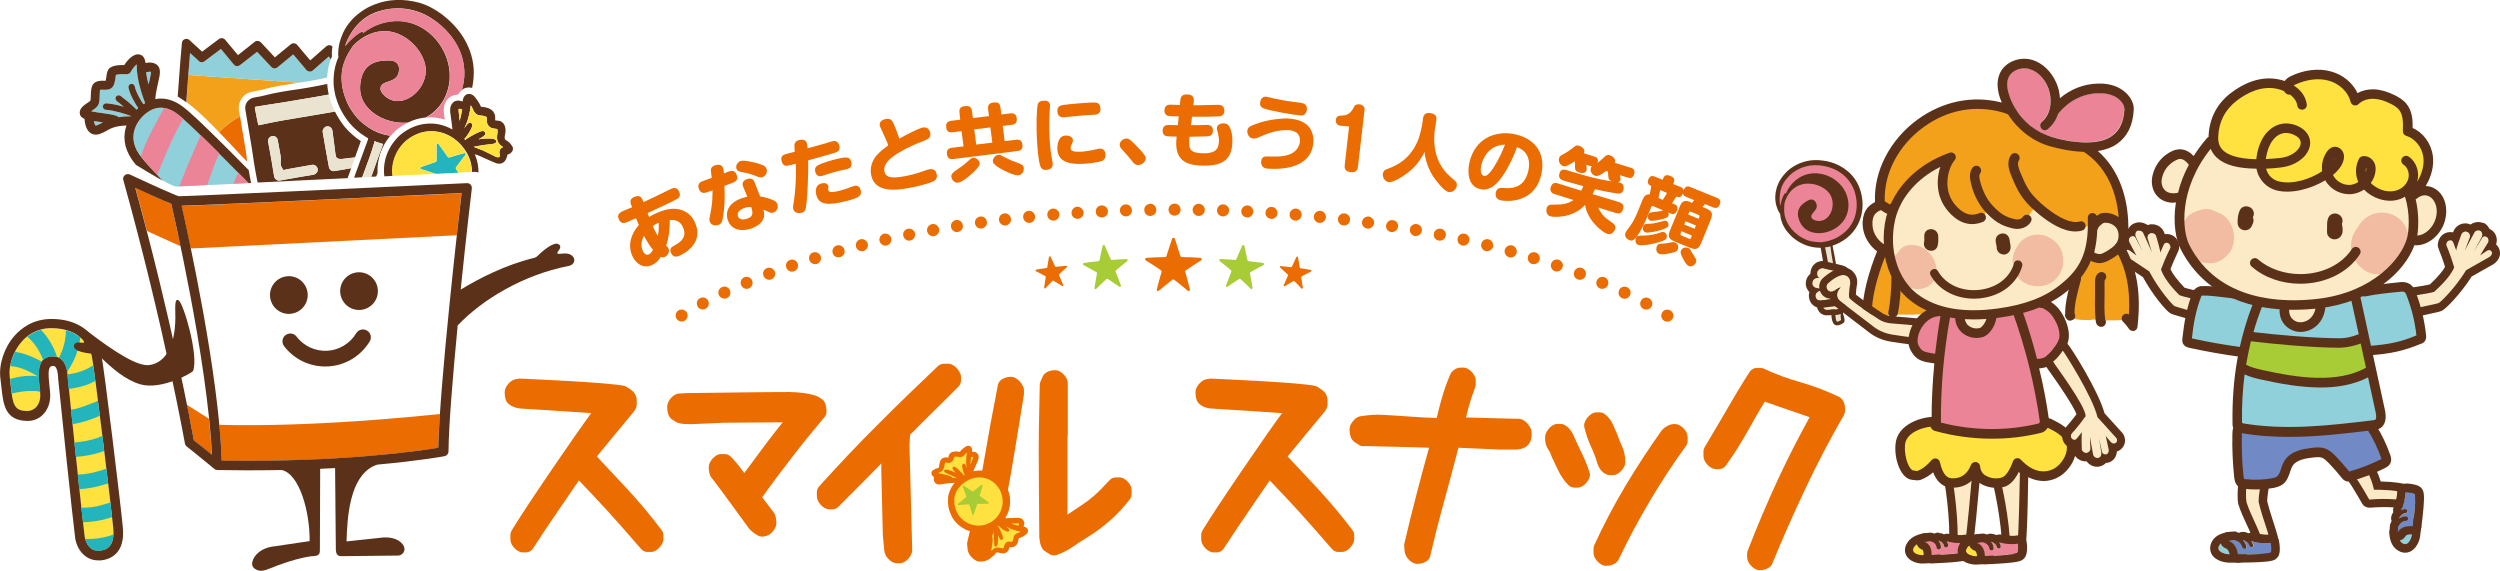 <svg enable-background="new 0 0 166 37.9" height="37.9" viewBox="0 0 166 37.9" width="166" xmlns="http://www.w3.org/2000/svg"><path d="m11.37 13.53c.02.09.27 1.18.62 2.82l-2.23-1.01c-.24-.93-.5-1.89-.77-2.88.77.37 1.8.84 2.38 1.07zm1.5 15.7c.29.22.79.64 1.19.96-.03-.75-.1-1.56-.19-2.39l-1.46-.92c.25 1.23.41 2.05.46 2.35zm1.69-1.02c.08.84.13 1.64.16 2.38 7.95.13 13.2-.66 14.38-.85.01-.63.05-1.39.11-2.25-1.55.16-8.48.88-14.65.72zm-2.51-14.54c.11.47.33 1.49.61 2.83l17.67-.88c.14-1.28.25-2.28.31-2.79-4.47.21-16.58.79-18.59.84z" fill="#eb6c00"/><path d="m16.37 10.36c-.03-.25-.07-.5-.16-1-.09-.51-.13-.76-.17-1.02-.03-.17-.06-.35-.1-.61-.5.26-.97.61-1.39 1.05l.02.02c.26.27.5.52.71.74.15.16.29.31.42.45l.36.39.35.35c-.01-.13-.03-.25-.04-.37z" fill="#eb6c00"/><path d="m15.94 7.74c-.02-.11-.04-.24-.07-.39-.05-.29.02-.59.19-.83s.43-.39.72-.44c.44-.08.66-.13.88-.19.23-.06.47-.12.94-.2s.7-.11.94-.15c.1-.01.2-.03.32-.05l-7.35-.51c-.04.55-.09 1.17-.13 1.8.08.06.17.12.25.19.12.1.24.19.35.29.5.44.91.84 1.17 1.11l.42.43-.02-.02c.42-.44.89-.79 1.39-1.04z" fill="#f3a01a"/><path d="m20.45 5.4c.45-.08.68-.13.9-.17.11-.02.23-.05.37-.08 0-.05 0-.1.01-.14l.01-.08c.01-.13.02-.27.06-.41l.04-.19c.02-.07.04-.13.05-.18l.08-.22-.14-.19-1.06.93c-.06.05-.14.08-.22.07s-.15-.04-.21-.11l-.88-1.03-1.05.86c-.12.1-.3.09-.41-.03l-.94-1-1.12.89c-.13.1-.31.08-.42-.04l-.85-1.03-1.09.82c-.07.05-.15.07-.23.06s-.15-.06-.2-.13c-.02-.02-.26-.24-.53-.48-.03.37-.07.88-.11 1.46l7.35.51c.15-.02.33-.05.59-.09z" fill="#90d0da"/><path d="m17.07 3.44.94 1c.11.12.29.13.41.03l1.05-.86.87 1.03c.05.06.13.1.21.11s.16-.02.22-.07l1.06-.93.14.19.07-.19c-.01-.15-.01-.31.01-.49.01-.05.02-.1.03-.15-.05-.07-.11-.1-.18-.11-.08-.01-.16.02-.23.07l-1.07.94-.87-1.03c-.11-.13-.29-.14-.42-.04l-1.06.87-.93-1c-.11-.11-.28-.13-.41-.03l-1.11.88-.85-1.02c-.1-.12-.28-.14-.41-.05l-1.12.84c-.15-.14-.4-.37-.84-.77-.08-.08-.2-.1-.31-.06s-.18.13-.19.25c-.04.32-.16 1.87-.28 3.56 0 0 .01 0 .01.01.19.11.37.23.56.37.09-1.29.19-2.54.25-3.27.27.24.5.46.53.48.05.07.12.11.2.13.08.01.16-.01.23-.06l1.09-.82.85 1.03c.1.13.29.14.42.04z" fill="#5b3219"/><path d="m9.86 5.6c-.07-.26-.13-.54-.16-.8.13-.03.25-.04.31-.03.01.12-.06.41-.11.64-.01.06-.02.12-.04.19zm-1.16-.03c.11-.03.23.05.25.17.08.4.38.89.57 1.18.04-.03.08-.05.12-.07-.14-.36-.57-1.53-.56-2.47 0-.04 0-.08 0-.11-.14.11-.33.34-.4.49-.05.11-.17.17-.29.17-.27-.02-.58 0-.7.04-.01.06-.03.16-.04.24-.04.25-.07.52-.29.66-.15.1-.33.09-.49.09-.07 0-.2-.01-.24.01 0 .03-.01.25-.01.38-.01.24-.01.47-.11.64-.09.15-.24.26-.4.36-.02.01-.04.03-.06.04.22.05.54.09.77.12.68.1.92.14 1.06.27.23-.03.5-.05.82-.05 0 0 .01-.01.01-.01-.37-.15-1.08-.39-1.67-.43-.12-.01-.21-.11-.2-.23s.11-.2.23-.2c.39.03.8.12 1.16.23-.17-.14-.34-.27-.48-.37-.09-.07-.11-.21-.04-.3s.21-.11.3-.04c.14.11.73.56 1.06.91.02-.02.04-.05.07-.07.01-.02.03-.03.04-.04-.21-.31-.55-.87-.65-1.36-.02-.11.05-.23.17-.25zm7.93 6.35c-.01-.07-.03-.15-.05-.24.02.09.03.17.05.24zm.02.23h.02c-.01-.06-.03-.13-.04-.2.01.07.03.14.04.2 0-.01-.01 0-.02 0zm-10.3-3.81s.02 0 .06-.01c.12-.04.23-.1.35-.17.02-.01.05-.03.07-.04-.04 0-.07-.01-.1-.01-.19-.03-.35-.05-.5-.07.05.25.12.3.12.3zm3.75 3.25c.06.03.12.07.17.1-.05-.03-.11-.07-.17-.1zm-.54-.32s.01 0 0 0zm.27.16c.05.03.09.05.14.08-.04-.02-.09-.05-.14-.08zm1.99-3.83c-.39-.3-.77-.45-1.14-.45-.39 0-.77.17-1.13.51-.21.2-1.22 1.24-.3 2.58.28.4.88 1.05 1.56 1.75-.14-.07-.28-.16-.43-.24.6.34 1.18.65 1.34.64 1.09-.05 2.81-.14 4.79-.23-1.67-1.71-3.96-4.01-4.69-4.56z" fill="#90d0da"/><path d="m16.53 11.38c-.01-.03-.01-.05-.01-.08-1.64-1.67-3.63-3.65-4.34-4.19-.63-.48-1.26-.65-1.87-.53.03-.38.11-.74.18-1.05.13-.55.22-.94-.03-1.19-.21-.21-.54-.21-.8-.16-.03-.31-.16-.51-.39-.56-.41-.1-.83.4-1.02.7-.6-.02-.96.1-1.08.34-.07.14-.09.3-.11.46-.01.07-.03.17-.04.24-.04 0-.09 0-.12 0-.19 0-.46-.01-.66.17-.19.18-.2.5-.21.81 0 .11-.01.31-.03.35-.03.03-.15.12-.22.16-.22.15-.53.36-.48.7.02.16.12.26.31.34.03.34.11.75.41.95.08.05.19.1.34.1.07 0 .16-.01.25-.04.17-.06.31-.13.45-.21.28-.16.58-.33 1.34-.36-.23.65-.2 1.44.35 2.25.07.11.17.23.28.37.38.23 1.14.7 1.77 1.04-.68-.7-1.28-1.35-1.56-1.75-.92-1.34.09-2.39.3-2.58.37-.34.74-.51 1.13-.51.37 0 .74.15 1.14.45.74.56 3.02 2.86 4.69 4.56.06 0 .11-.01.17-.01-.04-.2-.08-.42-.14-.77zm-6.51-6.61c.01.12-.06.41-.11.64-.02.06-.03.12-.05.19-.07-.26-.13-.54-.16-.8.13-.03.25-.05.32-.03zm-3.61 3.56c-.04.01-.06.01-.06.01s-.07-.05-.12-.3c.15.02.31.05.5.07.03 0 .07.01.1.01-.02.02-.04.03-.07.04-.12.07-.22.13-.35.17zm1.47-.55c-.14-.13-.38-.17-1.07-.27-.22-.03-.54-.07-.76-.12.02-.02.04-.03.06-.04.15-.1.31-.21.4-.36.1-.17.1-.4.11-.64 0-.13.01-.35.02-.38.03-.02.16-.02.24-.01.16 0 .34.01.49-.09.21-.14.25-.4.29-.66.01-.08.02-.17.04-.24.12-.04.43-.06.7-.04.12 0 .24-.06.29-.17.07-.15.25-.37.39-.49v.11c-.01.94.42 2.11.56 2.47-.04.02-.08.04-.12.07-.19-.29-.49-.78-.57-1.18-.02-.12-.14-.19-.25-.17-.12.02-.19.14-.17.25.1.48.44 1.05.65 1.36-.01.01-.03.02-.04.04-.03.02-.05.04-.07.06-.33-.35-.92-.8-1.06-.91-.1-.07-.23-.05-.3.04s-.05.23.04.3c.14.1.31.24.47.38-.35-.11-.77-.2-1.16-.23-.12 0-.22.08-.23.2s.08.22.2.23c.6.04 1.3.28 1.68.42 0 0-.01.01-.01.01-.32 0-.59.02-.82.06z" fill="#5b3219"/><path d="m16.67 12.14c-.01-.06-.03-.13-.04-.21.02.08.03.15.04.21-.01 0-.01 0-.02 0 .01.01.02 0 .02 0zm-4.5-4.25c-.14-.12-.26-.23-.36-.3-.31-.24-.62-.37-.91-.42-.3.53-1.35 2.38-1.54 3.23.25.32.64.75 1.09 1.22.26-.68 1-2.57 1.72-3.73zm4.46 4.04c-.02-.08-.03-.16-.05-.26.02.1.03.18.05.26zm-6.48-.31c.05.03.11.06.16.09-.05-.03-.11-.06-.16-.09zm5.67-.16c-.08.19-.2.45-.33.74.33-.02.67-.03 1.01-.05-.21-.22-.44-.45-.68-.69zm-2.49-2.49c-.28.63-1.03 2.32-1.42 3.4.51-.02 1.13-.05 1.85-.09.26-.76.55-1.55.8-2.1-.43-.42-.85-.84-1.23-1.21zm-3.01 2.75c.03.02.05.03.08.05-.03-.02-.05-.04-.08-.05z" fill="#ec8498"/><path d="m16.63 9.29c.18 1.01.14 1.01.32 2.02.07.38.11.61.16.81 1.89-.09 3.98-.2 5.97-.29.09-.23.17-.46.24-.67-.54.1-.55.1-1.1.19-.09.02-.18 0-.25-.05s-.11-.13-.13-.22c-.1-.58-.11-.58-.21-1.15-.1-.58-.1-.58-.2-1.15-.02-.09.01-.18.06-.25s.12-.12.21-.14.18.01.25.06c.05.05.1.12.12.21.08.61.08.61.16 1.21.04.31.04.54.15.62.18.13.46.03 1-.02.08-.01.14-.01.19-.02.01-.03.02-.05.03-.08.14-.38.26-.72.36-1-.39-.26-.74-.56-1.05-.92-.26-.32-.48-.67-.67-1.04-.45.08-.65.11-1.39.24-1.01.18-1.01.16-2.02.34-.88.15-.99.2-1.67.33-.07-.32-.13-.56-.24-1.16 0-.02.03-.06.04-.07.92-.16.92-.14 1.84-.29s.92-.15 1.84-.31c.63-.11.83-.15 1.19-.21l-.03-.15c-.02-.09-.04-.2-.05-.3l-.02-.26c-.38.08-.57.13-1.22.24-.91.16-.91.13-1.83.29s-.91.22-1.82.38c-.37.07-.63.41-.57.79.18 1.01.16 1.01.34 2.02zm1.23-.12c.05-.07.12-.12.21-.13.09-.02.18 0 .24.05.07.05.12.12.13.21.09.5.09.5.18.99.09.5-.11.58.18.99.03.04.11-.01.22-.03.37-.06.36-.07.73-.13.48-.08.48-.08.96-.17.09-.02.17.01.24.06s.12.12.14.21-.01.18-.06.24c-.05.07-.12.12-.21.14-.56.1-.56.09-1.12.19s-.56.1-1.12.2c-.09.02-.17-.01-.24-.06s-.13-.12-.14-.21c-.1-.58-.09-.58-.19-1.15-.1-.58-.1-.58-.21-1.15-.01-.1.01-.19.06-.25z" fill="#5b3219"/><path d="m22.23 9.88c.04.31.04.54.15.62.18.13.46.03 1-.02.08-.01.14-.01.19-.02-.08.22-.16.46-.25.71-.54.1-.55.1-1.1.19-.09.02-.18 0-.25-.05s-.11-.13-.13-.22c-.1-.58-.11-.58-.21-1.15-.1-.58-.1-.58-.2-1.15-.02-.09.01-.18.06-.25s.12-.12.21-.14.18.01.25.06c.05.04.1.11.12.2.08.61.08.61.16 1.22zm-1.59-3.39c-.92.16-.92.16-1.84.31s-.92.13-1.84.29c-.02 0-.04.05-.04.07.11.6.16.84.23 1.15.69-.13.79-.17 1.67-.33 1.01-.18 1.01-.16 2.02-.34.74-.13.94-.16 1.39-.24-.02-.04-.05-.08-.07-.12l-.11-.28c-.04-.1-.08-.2-.11-.31l-.02-.09c-.02-.07-.04-.13-.06-.19l-.03-.13c-.35.06-.56.1-1.19.21zm-2.02 3.8c-.09-.5-.09-.5-.18-.99-.02-.09-.06-.16-.13-.21s-.15-.07-.24-.05-.16.06-.21.13-.07.15-.05.24c.1.58.1.58.21 1.15.1.58.09.58.19 1.15.02.09.07.16.14.21s.15.07.24.06l1.12-.2c.56-.1.56-.09 1.12-.19.09-.02.16-.07.21-.14s.07-.16.06-.24c-.02-.09-.07-.16-.14-.21s-.15-.07-.24-.06c-.48.08-.48.08-.96.17-.36.06-.36.07-.73.13-.11.02-.2.07-.22.03-.3-.4-.1-.49-.19-.98z" fill="#e9e3cf"/><path d="m22.17 5.79c.01.08.02.17.04.26s.04.17.05.26c.02.09.05.17.08.26s.05.18.09.27.07.18.11.27c.17.36.39.72.67 1.06.29.34.65.66 1.08.92.05.03.1.06.15.09 0 .03-.01.05 0 .07-.22.58-.52 1.44-.93 2.55.18-.01.36-.02.54-.03.37-.98.63-1.71.77-2.2.02-.08.04-.15.06-.21.08.04.03.03.11.06.12.04.25.08.38.12.02.01.05.01.07.02-.18.47-.43 1.18-.79 2.18.11-.01.22-.01.33-.02.03-.08.06-.16.09-.23-.04-.89.25-1.76.84-2.47-.02 0-.03-.01-.05-.01v-.01c-.07 0-.15-.02-.23-.04v.01c-.26-.07-.51-.15-.73-.26-.02-.01-.04-.01-.06-.02-.08-.04-.14-.09-.22-.13-.27-.17-.52-.35-.74-.56-.27-.26-.48-.57-.66-.86-.04-.08-.08-.15-.12-.23-.04-.07-.07-.15-.1-.23-.07-.15-.11-.3-.16-.45-.18-.6-.19-1.16-.11-1.62s.27-.85.45-1.16c.1-.17.2-.31.29-.44.6-.61 1.38-.98 2.18-.94 1.42.07 2.68 1.51 2.62 2.7-.05 1.05-1.01 1.98-1.92 1.94-.64-.03-1.1-.57-1.09-.83.03-.64 1.19-.25 1.24-1.26.02-.31-.18-.58-.57-.6-1.24-.06-1.95.42-2.02 1.73-.07 1.36 1.29 2.33 2.73 2.4.15.01.3 0 .44-.01.38-.19.78-.3 1.19-.34.94-.5 1.53-1.48 1.59-2.6.09-1.86-1.39-3.7-3.3-3.8-.89-.05-1.76.24-2.48.81.03-.05.04-.08.02-.1-.04-.04-.22.03-.56.31-.17.14-.38.34-.61.62-.05.07.34-1.28 1.53-1.99.28-.17.61-.29.98-.38s.77-.13 1.2-.11.88.12 1.33.3c.44.18.89.47 1.3.82.41.36.79.8 1.08 1.33.29.52.47 1.13.48 1.79.01.39-.05.79-.17 1.18.03-.02.06-.05.09-.07.15-.09.34-.12.53-.09.02 0 .05.02.07.02.09-.44.13-.88.1-1.31-.06-.79-.34-1.51-.72-2.1s-.85-1.06-1.34-1.44c-.49-.37-1.02-.66-1.56-.81-.52-.14-1.04-.2-1.53-.18-.48.02-.93.11-1.32.26-.2.06-.38.16-.56.24-.17.1-.33.19-.47.3-.59.42-.95.92-1.16 1.36-.1.23-.18.43-.23.62s-.07.36-.09.5c-.02.22-.02.4 0 .52-.01.02-.02.03-.02.05-.02.06-.05.11-.07.17s-.04.12-.06.19c-.02.06-.04.13-.06.2-.01.07-.03.14-.04.21-.04.14-.04.29-.06.44-.01.08-.01.16-.01.23v.24c0 .09.01.17.02.26z" fill="#5b3219"/><path d="m26.64 8.15c-1.44-.07-2.8-1.04-2.73-2.4.07-1.31.78-1.79 2.02-1.73.39.02.58.29.57.6-.05 1.01-1.21.62-1.24 1.26-.01.26.45.8 1.09.83.91.05 1.87-.88 1.92-1.94.06-1.19-1.2-2.63-2.62-2.7-.81-.04-1.59.33-2.18.94-.09.13-.19.27-.29.44-.18.3-.37.69-.45 1.15-.08.47-.07 1.03.11 1.62.05.15.09.3.16.45.03.07.06.15.1.23.04.07.08.15.12.23.18.29.39.6.66.86.21.21.46.39.74.56.07.04.14.1.22.13.02.01.04.01.06.02.23.1.47.19.73.26v-.01c.08.02.17.04.25.06v.01c.02 0 .03.01.05.01-.01.01-.01.02-.02.03.11-.13.23-.26.36-.39.27-.22.54-.39.82-.53-.15.01-.3.02-.45.01z" fill="#ec8498"/><path d="m30.84 4.81c-.01-.65-.2-1.26-.48-1.79-.29-.53-.67-.97-1.08-1.33s-.86-.64-1.3-.82c-.45-.18-.9-.27-1.33-.3s-.84.01-1.2.11c-.36.09-.7.22-.98.38-1.19.71-1.58 2.05-1.53 1.99.23-.28.44-.48.61-.62.34-.28.52-.36.56-.31.01.02 0 .05-.02.1.72-.56 1.59-.85 2.48-.81 1.91.1 3.4 1.94 3.3 3.8-.06 1.12-.65 2.1-1.59 2.6-.11.01-.23.03-.34.05.14-.03.28-.05.42-.06.4-.03.79.02 1.17.14l-.04-.32c-.01-.06-.01-.12-.02-.19-.01-.12 0-.22.01-.32.03-.16.08-.31.17-.43.1-.15.26-.28.44-.34.13-.05.24-.05.33-.06.06-.11.15-.2.24-.28.13-.41.19-.81.18-1.19z" fill="#ec8498"/><path d="m24.65 11.75c.36-1 .6-1.71.79-2.18-.02-.01-.05-.01-.07-.02-.13-.04-.25-.08-.38-.12-.08-.03-.03-.03-.11-.06-.02.06-.03.13-.06.21-.14.49-.4 1.22-.77 2.2-.13.01-.27.01-.4.02.4-.02.8-.04 1.19-.06-.06 0-.12.01-.19.01z" fill="#e9e3cf"/><path d="m33.92 9.58c-.03-.03-.04-.05-.05-.06l-.02-.02c-.02-.02-.03-.03-.05-.05-.06-.06-.13-.1-.19-.14-.01-.01-.03-.01-.04-.02-.05-.05-.06-.08-.06-.2 0-.05.01-.1.03-.16l.01-.07c.02-.1.03-.23 0-.39-.02-.1-.06-.18-.1-.24 0 0-.02-.02-.02-.03-.06-.07-.15-.14-.24-.17-.08-.01-.15-.02-.23-.03-.02 0-.06-.01-.08-.01 0-.02 0-.04 0-.08v-.03c0-.07.01-.17-.03-.28-.04-.12-.12-.24-.24-.32-.14-.1-.29-.13-.41-.16-.06-.01-.13-.02-.18-.02-.04 0-.06-.01-.08-.01-.01-.01-.01-.03-.03-.06-.04-.09-.09-.19-.15-.27-.06-.09-.11-.17-.17-.24l-.08-.1c-.02-.02-.03-.04-.05-.05-.07-.07-.15-.11-.24-.13-.09-.01-.18 0-.26.04-.07.04-.13.1-.17.18-.03.07-.06.15-.07.24v.04c-.08-.03-.17-.05-.27-.06-.05 0-.13 0-.22.03-.09.04-.17.11-.23.19-.05.07-.08.16-.1.26-.01.07-.01.14-.01.23 0 .07.01.12.02.17l.09.67c.02.15.03.27.04.37-.49-.28-1.04-.43-1.65-.39-.69.04-1.3.32-1.84.77-.84.79-1.15 1.79-1.03 2.73.19-.01.37-.02.56-.03-.1-.79.16-1.64.87-2.31.46-.38.97-.62 1.55-.65.99-.06 1.83.47 2.33 1.17.13.18.24.37.32.57.14.33.19.66.19.96.08 0 .15-.01.17-.01.12 0 .2.02.26.05.01-.36-.06-.77-.23-1.19 0-.01-.01-.02-.02-.03.11.03.23.07.36.13l.26.12c.15.07.32.14.5.22l.19.08c.04.01.07.03.12.05.07.02.14.04.25.03.03 0 .06-.01.09-.02.07-.02.14-.06.19-.11.06-.06.09-.11.11-.16.02-.04.03-.07.05-.11.02-.05.05-.12.05-.2.01 0 .02-.01.03-.01l.03-.01c.03-.01.05-.02.07-.03.06-.03.12-.08.17-.14s.07-.13.07-.19c.01-.12-.07-.22-.14-.31zm-3.4-1.55-.07-.68c0-.06 0-.1.01-.12.1-.01.19.02.21.03.01 0 .01.01.02.01-.05.3-.12.55-.17.76zm2.67 2.29c.01.2-.24.13-.43.01-.07-.04-.48-.24-.67-.33-.17-.06-.42-.16-.64-.25.06-.01.12-.03.19-.04.35-.07.61-.1.8-.12.07-.01.13-.01.18-.02.15-.02.33-.04.33-.18 0-.16-.24-.18-.36-.19-.24-.01-.51 0-.82.05.13-.08.23-.13.3-.18s.21-.15.14-.28c-.02-.04-.05-.06-.09-.08-.09-.03-.26-.01-.88.35-.16.09-.27.17-.35.23-.02-.02-.04-.04-.06-.06.04-.05.08-.09.12-.14.22-.3.32-.5.37-.62.02-.06.09-.24-.05-.31-.13-.06-.23.08-.28.14-.04.05-.08.11-.13.18-.01.01-.02.03-.03.04.05-.1.1-.22.15-.34.14-.38.23-.78.28-1.19.03.04.05.08.07.12.02.03.04.06.05.1l.06.12c.02.05.06.12.13.2.09.09.2.12.26.13s.11.02.15.02h.03c.04 0 .08.01.11.02.07.01.14.04.17.06s.03.03.03.03.01.02 0 .08v.04c0 .06-.01.12.01.21.01.05.03.11.07.18.04.06.08.11.15.15.1.07.2.08.28.09l.06.01c.03 0 .06.01.09.01.03.01.04.01.04.02.01.03.02.09.02.16 0 .03-.01.07-.01.11-.01.04-.01.09-.02.13-.01.07-.02.19.01.31.02.1.08.21.15.29.03.03.06.06.09.08.04.03.08.06.11.08.01.01.02.03.03.04-.35.09-.21.54-.21.54z" fill="#5b3219"/><path clip-rule="evenodd" d="m27.96 11.23.97.31c.6-.03 1.11-.05 1.52-.07l-.17-.25c-.02-.03-.02-.07 0-.1.2-.28.41-.55.62-.82.02-.03.03-.07.01-.1s-.06-.05-.09-.03c-.33.08-.66.2-.99.29-.03.01-.07-.01-.09-.03l-.61-.86c-.02-.03-.06-.04-.09-.03s-.05.04-.05.08v1.05c0 .03-.02.07-.05.08l-.98.34c-.03.01-.05.04-.05.08 0 .02.02.06.05.06z" fill="#23b5bb" fill-rule="evenodd"/><path d="m33.19 10.32c.01.2-.24.13-.43.01-.07-.04-.48-.24-.67-.33-.17-.06-.42-.16-.64-.25.06-.01.12-.03.19-.04.35-.07.61-.1.8-.12.07-.01.13-.01.18-.02.15-.02.33-.04.33-.18 0-.16-.24-.18-.36-.19-.24-.01-.51 0-.82.05.13-.08.23-.13.3-.18s.21-.15.14-.28c-.02-.04-.05-.06-.09-.08-.09-.03-.26-.01-.88.35-.16.09-.27.17-.35.23-.02-.02-.04-.04-.06-.06.04-.05.08-.09.12-.14.22-.3.32-.5.37-.62.02-.06.09-.24-.05-.31-.13-.06-.23.08-.28.14-.04.05-.08.11-.13.18-.01.01-.02.03-.03.04.05-.1.1-.22.15-.34.14-.38.23-.78.28-1.19.03.04.05.08.07.12.02.03.04.06.05.1l.06.12c.02.05.06.12.13.2.09.09.2.12.26.13s.11.02.15.02h.03c.04 0 .08.01.11.02.07.01.14.04.17.06s.03.03.03.03.01.02 0 .08v.04c0 .06-.01.12.01.21.01.05.03.11.07.18.04.06.08.11.15.15.1.07.2.08.28.09l.06.01c.03 0 .06.01.09.01.03.01.04.01.04.02.01.03.02.09.02.16 0 .03-.01.07-.01.11-.01.04-.01.09-.02.13-.01.07-.02.19.01.31.02.1.08.21.15.29.03.03.06.06.09.08.04.03.08.06.11.08.01.01.02.03.03.04-.35.09-.21.54-.21.54zm-2.74-2.97.07.68c.06-.21.12-.46.17-.76-.01 0-.01-.01-.02-.01-.02-.01-.11-.04-.21-.03-.01.02-.02.06-.01.12zm-2.49 3.88c-.03-.01-.06-.04-.06-.07s.02-.07.05-.08l.98-.34c.03-.01.05-.04.05-.08v-1.05c0-.04.02-.07.05-.08.04-.01.07 0 .09.03l.61.86c.02.03.06.04.09.03.33-.1.66-.21.99-.29.03-.01.07.01.09.03.02.03.02.07-.01.1-.21.27-.42.55-.62.82-.02.03-.02.07 0 .1l.17.25c.4-.02.7-.03.87-.04 0-.29-.05-.62-.19-.96-.08-.2-.19-.39-.32-.57-.5-.71-1.33-1.23-2.33-1.17-.58.03-1.09.27-1.55.65-.71.66-.97 1.52-.87 2.31 1.07-.05 2.04-.1 2.87-.14z" fill="#ffe23f"/><path d="m20.43 19.52c.04.69-.49 1.28-1.18 1.32s-1.28-.49-1.32-1.18.49-1.28 1.18-1.32 1.28.49 1.32 1.18z" fill="#5b3219"/><path d="m25.09 19.26c.04.69-.49 1.28-1.18 1.32s-1.28-.49-1.32-1.18.49-1.28 1.18-1.32 1.28.49 1.32 1.18z" fill="#5b3219"/><path d="m21.78 24.33c-1.14.06-2.23-.44-2.92-1.35-.17-.23-.13-.56.1-.73s.56-.13.73.1c.48.63 1.24.98 2.04.94.79-.04 1.51-.48 1.92-1.16.15-.25.47-.33.72-.18s.33.47.18.72c-.6.98-1.63 1.6-2.77 1.66z" fill="#5b3219"/><path d="m6.64 36.57c.43-.05.99-.26.88-1.47-.11-1.24-1.28-10.85-1.43-11.47-.1-.43-.59-1.83-2.69-1.83-.97 0-1.61.49-1.97.91-.57.65-.88 1.6-.78 2.35.03.22.05.42.07.62.13 1.2.22 1.62 1.1 1.62.22 0 .44-.1.59-.27.21-.23.3-.58.25-1l-.02-.16c-.11-1.03-.23-2.09.75-2.2.04 0 .08-.01.12-.01.21 0 .39.07.55.19.37.32.41.91.43 1.19v.04c.02.3 1.02 9.86 1.12 10.53.06.4.34 1.04 1.03.96z" fill="#ffe23f"/><path d="m6.52 37.21c-.87 0-1.42-.73-1.53-1.5-.1-.67-1.11-10.27-1.13-10.58v-.05c-.01-.16-.04-.6-.2-.74-.03-.02-.07-.05-.18-.04-.29.03-.3.42-.18 1.5l.02.17c.07.6-.08 1.13-.41 1.5-.27.31-.66.48-1.07.48-1.51 0-1.62-1.11-1.74-2.19-.02-.19-.04-.39-.07-.6-.13-.94.24-2.07.93-2.86.45-.51 1.24-1.12 2.45-1.12 2.63 0 3.22 1.93 3.31 2.32.17.72 1.35 10.44 1.44 11.56.15 1.7-.84 2.08-1.45 2.15-.06 0-.13 0-.19 0zm-3-13.55c.21 0 .39.07.55.19.37.32.41.91.43 1.19v.04c.02.3 1.02 9.86 1.12 10.53.06.39.33 1.03 1.02.95.43-.05.99-.26.88-1.47-.11-1.24-1.28-10.85-1.43-11.47-.1-.43-.59-1.83-2.69-1.83-.97 0-1.61.49-1.97.91-.57.65-.88 1.6-.78 2.35.03.22.05.42.07.62.13 1.2.22 1.62 1.1 1.62.22 0 .44-.1.59-.27.21-.23.3-.58.25-1l-.02-.16c-.11-1.03-.23-2.09.75-2.2.06.01.09 0 .13 0z" fill="#5b3219"/><path d="m2.78 24.02c-.28.42-.2 1.14-.12 1.85l.02.15c-.36-.1-.79-.06-1.12-.03-.26.03-.52.08-.77.14-.02-.13-.04-.27-.06-.44s-.04-.35-.06-.53c.6-.17 1.25-.26 1.83-.17-.21-.14-.44-.26-.68-.37-.41-.19-.77-.29-1.14-.31.06-.32.17-.64.32-.95.46.07.91.22 1.41.46.13.06.25.13.37.2zm3.73 3.64c.04-.02.08-.04.12-.05-.04-.34-.09-.67-.13-.99-.2.09-.41.16-.56.22-.31.12-.8.32-1.23.36.03.3.07.62.1.96.6-.07 1.24-.31 1.7-.5zm-2.02-2.62v.04c0 .05.03.32.07.74.61-.06 1.22-.23 1.77-.52-.05-.41-.1-.77-.14-1.05-.49.34-1.12.55-1.71.61.01.07.01.14.01.18zm-.7-1.33c-.21-.68-.57-1.29-1.07-1.81-.37.1-.66.27-.9.46.48.42.84.96 1.04 1.56.13-.13.3-.22.55-.25.04 0 .08-.01.12-.01.09 0 .18.02.26.05zm3.74 11.78c-.58.23-1.24.31-1.88.3.1.38.39.85.99.78.37-.05.85-.22.89-1.08zm-.36-1.07c.09-.03.18-.05.27-.08-.03-.28-.07-.61-.11-.98-.18.06-.35.11-.51.16-.47.14-.94.2-1.42.19.04.37.08.69.11.97.56-.01 1.12-.1 1.66-.26zm-2.71-9.74c.48-.68.78-1.45.87-2.27-.24-.2-.55-.37-.95-.48-.01.64-.17 1.27-.47 1.83.05.03.11.05.16.09.25.22.34.55.39.83zm2.45 7.5c.09-.02.18-.05.27-.08-.04-.32-.08-.64-.12-.98-.18.06-.35.11-.51.16-.46.14-.92.22-1.39.23.04.33.07.65.1.97.56-.03 1.11-.13 1.65-.3zm-.14-2.18.15-.06c-.04-.34-.08-.67-.12-1.01-.12.07-.25.12-.39.17-.48.15-.97.24-1.47.28.03.32.07.64.1.96.58-.05 1.16-.15 1.73-.34z" fill="#23b5bb"/><path d="m11.87 19.95c-.16-.1-.26-.05-.23.79.07 2.01-.54 3.33-1.72 3.5-.79.11-2.34-.9-4-2.16-1.18-.89-2.36-.91-1.98-.7.69.38.84.48 1.43 1.04l.13.13v.01c.07.06.12.19.03.2-.12.02-.58-.14-.62.21-.04.39.9.48 1.34.54.13.02.18.06.34.2 0 0-.01-.04-.03-.11.88.86 1.75 1.62 2.76 1.92 1.39.4 3.44-.76 3.5-.89.39-1.01-.63-4.47-.95-4.68z" fill="#5b3219"/><path d="m37.47 16.83c-.13.01-.25.02-.38.03-.07-.01-.1-.05-.07-.12.04-.08.35-.36.06-.53s-.99.39-1.37.77c-.08.08-.14.11-.23.14-1.91.46-3.66 1.36-4.89 2.11.37-3.62.73-6.65.74-6.71.01-.09-.02-.19-.08-.26s-.15-.1-.25-.1c-5.16.25-18.68.88-19.12.87-.22-.05-1.82-.77-3.25-1.44-.11-.05-.25-.04-.34.04-.1.08-.14.21-.1.33 2.73 9.81 4.07 17.41 4.09 17.49.01.08.06.15.12.2.41.31 1.82 1.48 1.84 1.49.06.05.13.07.2.07.69.01 1.36.02 2.01.02.78 0 1.54-.01 2.26-.02 1.17.26 1.87 2.75 1.85 4.72l-2.3.34c-.93.09-1.41.6-1.51 1.06-.03.14.01.31.12.4.14.11.41.27.88.08 2.15-.88 3.11-.89 3.11-.89.3-.02.38-.13.38-.39 0-.88.01-4.33.02-5.4.34-.02.67-.03.99-.05l.05 5.43c.01.23.09.42.34.42 0 0 3.79-.04 3.79-.04.14 0 .28-.08.36-.2s.09-.27.03-.41c-.18-.39-.74-.71-1.67-.56l-2.14.23c.05-1.66.21-4.23 1.79-5 .08-.04.17-.07.26-.1 2.84-.26 4.43-.55 4.46-.56.15-.03.26-.16.26-.31.02-1.83.3-5.13.61-8.37 1.64-1.73 4.35-3.36 7.36-3.95.6-.11.49-.86-.28-.83zm-24.6 12.4c-.18-1-1.46-7.92-3.89-16.76.78.36 1.81.84 2.39 1.06.07.29 2.41 10.39 2.7 16.66-.41-.33-.91-.74-1.2-.96zm16.23.5c-1.19.2-6.44.98-14.38.85-.18-5.76-2.26-15.15-2.66-16.92 2.01-.05 14.12-.63 18.59-.84-.25 2.13-1.45 12.69-1.55 16.91z" fill="#5b3219"/><path d="m147.52 20.86-.14-.43c-.02-.12-.12-.22-.24-.24-.24-.05-2.11-.43-2.43-.57-.12-.13-1.01-1.01-1.22-1.71.35-.96.63-1.41.63-1.46 0-.16-.08-.29-.25-.31-.22-.02-.24.28-.44.67.05-.1-.25-1.06-.25-1.06-.03-.16-.18-.27-.34-.24s-.27.18-.24.34l.29.94-.57-1.26c-.07-.15-.25-.22-.4-.15-.12.05-.2.24-.12.42.13.29.45.98.46 1-.02-.01-.33-.67-.49-.95-.11-.19-.32-.07-.35-.03-.07.08-.09.2-.05.3l.48.92-.4-.31c-.11-.08-.21-.12-.32-.04-.13.11-.05.29.07.38l1.5 1c.65 1.24 1.54 2.23 1.67 2.3.15.08 1.76.49 2.75.85.1.04.21.02.29-.05.08-.1.12-.21.11-.31z" fill="#fceac6"/><path d="m142.05 15.32c.11 0 .22.06.27.18l.57 1.26-.29-.94c-.03-.16.08-.32.24-.34h.05c.14 0 .27.1.29.25 0 0 .3.97.25 1.06.2-.37.22-.67.42-.67h.02c.16.02.24.14.25.31 0 .05-.27.5-.63 1.46.21.71 1.1 1.59 1.22 1.71.31.14 2.19.52 2.43.57.12.03.22.12.24.24l.14.43c.02.1-.02.21-.1.28-.05.04-.12.07-.19.07-.03 0-.07-.01-.1-.02-.99-.36-2.6-.77-2.75-.85-.12-.07-1.02-1.06-1.67-2.3l-1.5-1c-.12-.09-.19-.27-.07-.38.04-.03.08-.05.12-.05.06 0 .13.04.2.08l.4.31-.48-.92c-.04-.1-.02-.22.05-.3.02-.02.1-.08.19-.08.06 0 .12.03.17.1.16.28.48.95.49.95 0-.01-.33-.7-.46-1-.08-.18 0-.36.12-.42.02.02.07.01.11.01m0-.56c-.12 0-.24.03-.36.08-.16.07-.29.2-.37.35-.15.05-.27.14-.34.23-.18.22-.23.5-.16.76-.01.01-.03.02-.04.03-.17.15-.27.36-.26.59.01.25.14.5.35.66l1.42.94c.64 1.17 1.54 2.25 1.82 2.4.11.06.25.11.93.3.57.16 1.35.39 1.9.59.1.04.2.05.3.05.2 0 .39-.07.55-.2.23-.19.35-.5.3-.8 0-.03-.01-.06-.02-.08l-.13-.4c-.07-.32-.33-.58-.66-.65l-.1-.02c-1.44-.3-1.95-.43-2.13-.49-.56-.59-.82-.98-.93-1.23.2-.52.36-.85.45-1.05.09-.18.13-.28.13-.42 0-.46-.31-.81-.74-.86-.02 0-.07 0-.09 0-.05 0-.09 0-.13.01-.09-.38-.43-.66-.83-.66-.05 0-.1 0-.15.01s-.1.02-.15.04c-.16-.1-.36-.18-.56-.18z" fill="#5b3219"/><path d="m158.82 20.74c.08.07.19.1.29.07 1.01-.3 2.64-.59 2.8-.67.12-.06 1.09-.99 1.82-2.18l1.57-.89c.12-.08.21-.26.09-.38-.1-.1-.2-.06-.32.01l-.42.29.54-.88c.05-.1.04-.22-.03-.3-.03-.04-.23-.18-.35 0-.18.27-.54.91-.56.92 0-.01.37-.68.52-.96.09-.17.02-.36-.09-.42-.15-.08-.33-.02-.4.12l-.65 1.22.35-.91c.04-.16-.06-.32-.22-.36s-.32.06-.36.22c0 0-.37.95-.32 1.04-.18-.4-.17-.7-.39-.69-.16.01-.25.13-.27.29 0 .05.24.52.53 1.5-.26.69-1.2 1.51-1.33 1.63-.32.12-2.22.38-2.46.41-.12.02-.22.11-.25.23l-.17.42c-.03.09 0 .2.08.27z" fill="#fceac6"/><path d="m164.59 15.3c.03 0 .07.02.1.03.11.06.18.25.09.42-.15.28-.52.95-.52.96.02-.01.38-.65.56-.92.05-.08.12-.1.19-.09.08.01.15.07.17.09.06.09.07.2.03.3l-.54.88.42-.29c.08-.05.15-.08.21-.07.04.01.07.02.11.06.12.12.03.29-.09.38l-1.57.89c-.73 1.19-1.69 2.12-1.82 2.18-.15.07-1.79.37-2.8.67-.04.01-.08.02-.13.01-.06-.01-.12-.04-.16-.08-.08-.07-.11-.18-.09-.28l.17-.42c.03-.12.13-.21.25-.23.24-.03 2.14-.29 2.46-.41.12-.12 1.07-.94 1.33-1.63-.29-.98-.53-1.45-.53-1.5.01-.16.1-.28.27-.29h.04c.18.03.19.32.36.69-.04-.1.32-1.04.32-1.04.04-.15.18-.25.33-.23.01 0 .02 0 .03.01.16.04.26.2.22.36l-.35.91.65-1.22c.04-.09.17-.15.29-.14m.08-.55c-.23-.03-.45.03-.63.16-.05-.02-.09-.04-.14-.05-.02 0-.06-.01-.08-.02-.42-.06-.81.19-.94.59-.02-.01-.05-.01-.07-.01-.03 0-.11-.01-.14-.01-.44.02-.76.35-.8.81-.01.15.03.24.1.43.08.2.22.54.38 1.07-.13.24-.41.61-1.01 1.17-.18.04-.7.14-2.16.34l-.1.01c-.33.05-.61.29-.7.6l-.16.39c-.01.03-.02.05-.03.08-.07.3.02.61.25.82.13.12.29.2.47.23.12.02.24.01.36-.03.56-.17 1.36-.34 1.93-.46.69-.15.83-.18.95-.24.28-.14 1.26-1.15 1.97-2.27l1.45-.82c.25-.17.4-.4.43-.66.02-.23-.06-.45-.22-.61-.01-.01-.03-.03-.04-.04.09-.26.05-.55-.11-.77-.08-.11-.19-.2-.33-.26-.07-.16-.19-.29-.34-.38-.1-.02-.19-.05-.29-.07z" fill="#5b3219"/><path d="m150.44 30.49c-.18.73-.47 2.22-.47 2.83.27 1.19.8 2.34.79 2.88h-.5c-.06-.73-.8-1.91-1.09-2.85-.13-.72.12-2.15.21-2.58z" fill="#fceac6"/><path d="m150.44 30.49c-.18.73-.47 2.22-.47 2.83.27 1.19.8 2.34.79 2.88h-.5c-.06-.73-.8-1.91-1.09-2.85-.13-.72.12-2.15.21-2.58zm0-.56c-.05 0-.1.01-.14.02l-1.06.28c-.2.05-.36.22-.4.43-.04.19-.38 1.89-.22 2.8 0 .02.01.04.02.06.13.43.34.88.55 1.33.25.53.5 1.08.52 1.4.02.29.27.52.56.52h.5c.31 0 .55-.25.56-.55 0-.39-.16-.89-.37-1.53-.14-.44-.3-.93-.42-1.42.02-.58.28-1.95.45-2.64.05-.19-.01-.39-.15-.53-.11-.12-.25-.17-.4-.17z" fill="#5b3219"/><path d="m147.37 36.2c.11-.17.34-.27.62-.32.25.09.55.32.64.91-.29 0-.52 0-.63 0-.21.01-.91-.14-.63-.59z" fill="#90d0da"/><path d="m147.99 35.89c.25.09.55.32.64.91-.29 0-.52 0-.63 0-.21 0-.91-.15-.63-.6.1-.17.33-.27.62-.31m0-.56c-.03 0-.06 0-.09.01-.48.08-.82.27-1 .57-.18.29-.19.61-.05.88.31.56 1.14.57 1.15.57h.18.46c.16 0 .32-.07.42-.2.11-.12.15-.29.13-.45-.14-.93-.69-1.25-1.01-1.36-.07-.01-.13-.02-.19-.02z" fill="#5b3219"/><path d="m148.38 35.85c.01 0 .02.01.02.01.02 0 .39.08.49.44.02.07.08.12.15.12h.03c.07-.01.12-.08.1-.16-.05-.17-.14-.3-.23-.39h.05s.01.01.01.01.3.11.36.33c.02.07.08.11.15.12h.03c.07-.01.12-.09.09-.16-.03-.09-.07-.17-.13-.23.36.05.65.1.75.12.17.02.45.01.55-.01.07.35.04.53.02.62-.12.12-1.38.15-2.19.15-.09-.6-.39-.83-.64-.91.12-.05.25-.06.39-.06z" fill="#718ac5"/><path d="m148.38 35.85c.01 0 .02.01.02.01.02 0 .39.08.49.44.02.07.08.12.15.12h.02c.07-.01.12-.08.1-.16-.05-.17-.14-.3-.23-.39h.05s.01.01.01.01.3.11.36.33c.02.07.08.11.15.12h.02c.07-.01.12-.09.09-.16-.03-.09-.07-.17-.13-.23.36.05.65.1.75.12.06.01.15.01.23.01.13 0 .26-.01.32-.02.07.35.04.53.02.62-.12.12-1.38.15-2.19.15-.09-.6-.39-.83-.64-.91.14-.05.27-.06.41-.06m0-.56c-.01 0-.01 0-.02 0-.18.01-.33.02-.47.04-.25.04-.44.25-.47.5-.02.26.13.49.37.58.14.05.23.21.27.47.04.27.28.48.55.48 2.28-.02 2.4-.13 2.58-.31.07-.07.13-.16.15-.26.06-.22.05-.5-.01-.86-.03-.15-.11-.28-.24-.36-.09-.06-.2-.09-.31-.09-.04 0-.08 0-.12.01s-.12.01-.2.01c-.05 0-.1 0-.15-.01-.04-.01-.09-.01-.15-.02-.15-.02-.36-.06-.6-.09-.03 0-.05-.01-.07-.01-.07 0-.13.01-.2.04-.03-.01-.05-.02-.07-.03-.01 0-.01-.01-.02-.01-.06-.03-.13-.05-.19-.05h-.06c-.01 0-.03 0-.04 0-.09 0-.17.02-.25.06-.04-.01-.08-.03-.12-.04-.03-.04-.09-.05-.16-.05z" fill="#5b3219"/><path d="m156.72 30.41c.43.83.74 1.3.91 2.11 1.23 0 1.71.11 2.25.24l-.06.48c-.75-.1-1.51-.15-2.5-.07-.41-.72-1.03-1.8-1.47-2.13z" fill="#fceac6"/><path d="m156.72 30.41c.43.83.74 1.3.91 2.11 1.23 0 1.71.11 2.25.24l-.06.48c-.49-.07-.99-.11-1.56-.11-.29 0-.6.01-.94.04-.41-.72-1.03-1.8-1.47-2.13zm0-.56c-.12 0-.23.04-.32.1l-.87.62c-.15.1-.23.27-.24.45 0 .18.08.35.23.45.36.26 1.03 1.45 1.32 1.96.1.18.29.28.49.28h.04c.31-.02.61-.04.9-.04.49 0 .96.03 1.48.11.03 0 .05.01.08.01.12 0 .24-.04.34-.11.12-.09.2-.22.22-.37l.06-.48c.04-.29-.15-.55-.43-.62-.51-.12-.98-.22-1.94-.24-.15-.5-.36-.89-.61-1.36-.07-.14-.15-.29-.23-.45-.07-.14-.21-.25-.36-.29-.07-.02-.11-.02-.16-.02z" fill="#5b3219"/><path d="m159.45 36.02c-.16-.14-.23-.38-.24-.67.12-.22.39-.46 1.01-.42-.04.28-.07.51-.08.61-.03.21-.27.85-.69.48z" fill="#90d0da"/><path d="m160.08 34.93c.04 0 .09 0 .14.01-.04.28-.07.51-.08.61-.02.16-.18.58-.44.58-.07 0-.15-.03-.24-.11-.16-.14-.23-.38-.24-.67.1-.2.34-.42.86-.42m0-.56c-.85 0-1.21.45-1.36.72-.05.09-.07.19-.07.29.02.47.16.83.43 1.07.24.2.46.25.61.25.62 0 .94-.65 1-1.06l.02-.17.06-.45c.02-.15-.03-.31-.12-.42-.1-.12-.24-.19-.39-.2-.07-.02-.13-.03-.18-.03z" fill="#5b3219"/><path d="m159.23 34.97c0-.01.01-.01.01-.02.01-.01.14-.36.51-.38.07 0 .13-.05.14-.12 0-.01 0-.02 0-.03 0-.07-.07-.13-.15-.13-.18.01-.32.07-.43.14 0-.02.01-.03.01-.05 0 0 .01-.01.01-.01s.15-.26.38-.28c.07 0 .12-.06.14-.12 0-.01 0-.02 0-.03 0-.07-.07-.13-.15-.12-.09.01-.18.03-.25.07.1-.34.19-.6.21-.69.05-.15.07-.43.06-.53.36.01.54.07.62.11.1.14-.03 1.36-.13 2.15-.61-.04-.89.19-1.01.42.01-.12.01-.25.03-.38z" fill="#718ac5"/><path d="m159.72 32.68c.36.01.54.07.62.11.1.14-.03 1.36-.13 2.15-.05 0-.1-.01-.14-.01-.51 0-.75.22-.86.42 0-.12 0-.25.02-.39 0-.01.01-.01.01-.02.01-.01.14-.36.51-.38.07 0 .13-.05.14-.12 0-.01 0-.02 0-.03 0-.07-.06-.13-.14-.13h-.01c-.18.01-.32.07-.43.14 0-.02.01-.03.01-.05 0 0 .01-.01.01-.01s.15-.26.38-.28c.07 0 .12-.06.14-.12 0-.01 0-.02 0-.03 0-.07-.07-.13-.14-.13h-.01c-.09.01-.18.03-.25.07.1-.34.19-.6.21-.69.05-.12.07-.4.06-.5m0-.56c-.15 0-.3.06-.4.17-.11.12-.17.27-.15.43 0 .06-.02.25-.04.33-.01.04-.02.08-.04.14-.04.13-.11.33-.17.56-.03.09-.03.18-.01.27-.01.01-.02.02-.02.03 0 0-.01.01-.01.01-.04.06-.07.13-.09.2l-.01.06c-.02.1-.01.2.02.29-.02.03-.03.06-.04.08-.04.07-.06.14-.07.22-.02.17-.02.33-.02.46.01.25.19.47.43.52.04.01.08.01.13.01.2 0 .39-.11.49-.29.05-.09.17-.13.37-.13h.1.04c.28 0 .52-.21.55-.49.28-2.2.17-2.34.03-2.54-.05-.08-.13-.14-.21-.18-.21-.1-.48-.15-.85-.17-.01.02-.02.02-.03.02z" fill="#5b3219"/><path d="m157.45 28.27c-.11-.16-5.31 1.03-8.74.15 0 0-.26 3.04 0 3.49s1.5.24 2.12.13.79-.66.94-.94.41-.88 1.29-1.01 1.48.06 1.71.32c.24.26 1.01 1.39 1.5 1.22s1.95-.77 2.06-.92-.15-1.41-.88-2.44z" fill="#718ac5"/><path d="m156.9 22.4s-.9.45-2.1.39-5.31-.43-5.4-.43-.66 1.91-.56 2.12c.11.21 6.32 1.91 8.59.13z" fill="#a8cc36"/><path d="m157.32 24.73s-1.84.86-3.71.64-4.78-.88-4.78-.88-.3 3.38-.28 3.75c.02.36 3.56.6 4.97.43s4.48-.43 4.52-.71-.72-3.23-.72-3.23z" fill="#90d0da"/><path d="m148.39 19.5s-2.06-.24-2.38-.13c0 0-.77 2.01-.75 3.38 0 0 3.32.71 3.62.71l.41-1.16s6.26.81 7.56.15c0 0 .28.77.56.84.28.06 3.3-.62 3.41-.92s-.77-3.26-1.14-3.32-2.76.3-3.19.49-2.42.66-2.42.66-.04 1.48-1.41 1.48-1.01-1.44-1.01-1.44-2.34-.24-3.26-.74z" fill="#90d0da"/><path d="m151.9 5.78c-.77-.3-2.57-.77-4.13 1.31s-.3 3.64 1.16 3.79c.41.04 1.18.02 1.18.02s.02 1.5 1.56 1.52 2.87-.86 2.87-.86.88 1.69 2.44.62c0 0 1.61 1.46 3 .41l.41.02s2.27-2.21-.51-3.9c0 0 .32-1.63-1.2-2.19s-2.25.13-2.25.13-.56-1.39-1.8-1.59-2.32.01-2.73.72z" fill="#ffe23f"/><path d="m161.45 12.85c-.46-.24-.88-.34-1.23-.2-.41.17-.9.32-1.29.39-.46-.09-.99-.14-1.65-.62-.28-.32-.33-.08-.73.02-.75.19-1.56.04-2.04-.88-.62.32-2.08.84-2.55.84-.99 0-1.59-.56-1.78-1.44.04-.15-1.35.06-2.29-.41-.2-.1-.77-.58-1.05-1.05-.21.15-.85.39-1.09 1.35-.28-.24-1.56-1.75-2.43.78-.53 1.53.72 1.49 1.3 1.53-.05 1.23 0 2.65.68 3.64 1.61 2.35 3.53 2.95 4.79 3.2.41.08 1.41.25 1.46.26.17 1.8 1.47 1.53 1.91 1.24.67-.44.54-1.29.86-1.35 1.17-.18 3.49-1.27 3.51-1.29.85-.53 1.96-1.98 2.25-2.83.39.06 1.42-.51 1.74-.86.33-.36.21-1.11.21-1.61.01-.21-.36-.6-.58-.71z" fill="#fceac6"/><path d="m148.12 14.87c-.18-.37-.58-.71-.98-.81-.07-.04-.14-.08-.22-.11-.42-.17-.87-.01-1.25.15-.55.24-.84.84-.87 1.42-.02.52.25 1.01.59 1.38.41.45 1.04.66 1.64.55.46-.08.96-.49 1.16-.93.23-.56.19-1.1-.07-1.65z" fill="#f1bca2"/><path d="m159.9 15.56c-.21-1.27-1.68-1.82-2.7-1.17-.29.19-.51.45-.66.74-.28.33-.41.7-.43 1.14-.04.68.4 1.4.98 1.73.77.43 1.66.16 2.26-.43.54-.54.67-1.3.55-2.01z" fill="#f1bca2"/><path d="m149.61 13.98c-.05-.11-.14-.19-.26-.24-.11-.05-.24-.05-.35-.02-.13.04-.24.14-.29.27-.13.31-.14.6-.13.84.01.22.17.4.39.45.03.01.07.01.1.01.2 0 .37-.11.45-.29l.07-.16c.06-.13.06-.28 0-.4.01-.02.01-.04.02-.06.07-.13.06-.27 0-.4z" fill="#5b3219"/><path d="m155.53 15.03c-.01-.07-.03-.15-.02-.18.1-.26-.02-.54-.29-.64-.25-.1-.53.02-.63.27-.06.16-.08.32-.07.56 0 .05-.02.39.01.5.05.17.19.3.37.34.04.01.08.01.12.01.12 0 .23-.04.33-.12.14-.12.21-.3.2-.5.01-.09-.01-.17-.02-.24z" fill="#5b3219"/><path d="m152.74 18.84c-1.23 0-2.38-.4-3.23-1.14-.13-.11-.15-.31-.03-.45.11-.13.32-.15.45-.03.73.63 1.75.98 2.82.98 1.44 0 2.75-.64 3.41-1.66.1-.15.29-.19.44-.09s.19.29.09.44c-.78 1.21-2.29 1.95-3.95 1.95z" fill="#5b3219"/><path d="m161.55 12.46c-.16-.07-.32-.1-.48-.11.38-.64.56-1.35.47-2-.11-.83-.64-1.55-1.34-1.85.01-.5-.02-1.15-.43-1.63-.21-.25-.5-.41-.72-.53-.51-.26-.98-.39-1.42-.41-.4-.01-.78.08-1.09.25-.32-.68-.98-1.23-1.78-1.44-.81-.22-1.75-.11-2.64.31-.15.07-.31.18-.42.33-.1-.04-.21-.07-.31-.09-1.32-.31-2.49.3-3.24.87-.94.71-1.46 1.71-1.5 2.89v.04c-.04.02-.07.04-.1.07-.34.4-.64.8-.89 1.2-.37-.39-.78-.53-1.24-.4-.05.01-1.17.36-1.49 1.68-.13.54 0 1.08.36 1.43.26.26.61.39 1.01.39.06 0 .12-.02.18-.02-.21 1.34-.01 2.47.33 3.13 1.7 3.28 4.95 4 7.48 4 .62 0 1.2-.04 1.7-.1 3.51-.42 5.67-2.4 6.33-4.19.04 0 .07.01.11.01.48 0 .99-.24 1.38-.67.4-.44.62-1.01.62-1.59.01-.72-.33-1.32-.88-1.57zm-1.31.14c0-.01 0-.01 0 0 0-.01.01-.01 0 0 0-.01 0 0 0 0zm-16.49.03c-.2-.2-.27-.51-.19-.83.23-.96 1.05-1.21 1.06-1.22.18-.06.41-.04.72.36-.34.63-.57 1.26-.72 1.86-.37.08-.68.02-.87-.17zm16.08 3.17c-.37 1.38-2.25 3.6-5.91 4.04-2.36.28-6.6.2-8.54-3.56-.49-.95-.75-3.7 1.41-6.4.09.22.22.41.4.58.52.49 1.39.73 2.64.74.15.79.72 1.28 1.32 1.44 1 .26 2.31-.1 3.25-.67.01.01.01.02.02.04.36.61 1.09.97 1.8.87.27-.04.52-.14.75-.29.12.12.26.24.42.34.41.26.87.4 1.32.4.13 0 .26-.01.39-.04.21-.04.41-.12.59-.23.36 1.11.26 2.31.14 2.74zm-2.74-4.38c-.01-.1 0-.2.02-.3.02.07.01.17-.01.28 0 0 0 .01-.01.02zm2.8.52c-.13.37-.48.66-.91.74-.4.08-.86-.02-1.25-.28-.12-.07-.22-.16-.31-.25.13-.18.23-.38.28-.6.07-.28.06-.54-.05-.75-.15-.31-.49-.49-.8-.42-.09.02-.17.08-.21.16-.25.47-.27 1.05-.05 1.54-.14.1-.3.16-.47.19-.44.06-.93-.17-1.16-.56-.02-.03-.03-.06-.05-.09.3-.25.53-.53.64-.8.06-.15.13-.37.07-.6-.08-.31-.37-.51-.66-.47-.23.04-.38.22-.42.28-.29.38-.41.87-.35 1.34-.78.52-1.97.91-2.89.67-.35-.09-.71-.36-.83-.84.31-.01.64-.04.98-.08.9-.1 1.65-.61 1.88-1.26.15-.43.04-.87-.3-1.19-.21-.2-.73-.52-1.36-.47-.49.04-.93.3-1.27.74-.28.37-.46.84-.56 1.45-.01.06-.02.12-.02.18-1.28-.02-1.89-.3-2.19-.57-.25-.23-.36-.53-.34-.92.04-1 .46-1.81 1.25-2.41.64-.49 1.64-1.02 2.71-.76.14.03.28.08.41.14.06.1.14.18.24.22.05.02.11.02.16.01.25.19.44.44.48.73.02.17.18.29.36.27.17-.02.3-.18.27-.36-.08-.56-.44-.97-.87-1.25.04-.02.07-.04.1-.05.75-.35 1.54-.45 2.2-.27.73.19 1.32.76 1.48 1.41.03.11.11.2.22.23s.23 0 .31-.08c.24-.24.61-.36 1-.35.35.01.73.12 1.15.34.18.09.38.21.52.37.29.34.29.87.27 1.43-.01.15.09.28.23.32.57.17 1.04.75 1.13 1.41.07.53-.09 1.11-.41 1.64.18-.62-.04-1.32-.56-1.67-.15-.1-.34-.06-.44.09-.1.14-.06.34.09.44.3.19.43.64.3 1.01zm-4.98-1.23c.03-.07.06-.14.1-.21-.01.02-.01.04-.02.06-.02.05-.05.1-.08.15zm-4.46-.15c0-.02.01-.04.01-.06.08-.51.23-.89.44-1.17.23-.31.51-.47.82-.5h.08c.35 0 .67.18.8.3.16.15.2.33.14.53-.12.34-.59.75-1.34.83-.35.03-.66.06-.95.07zm10.9 4.63c-.25.27-.55.43-.84.45.09-.59.11-1.51-.11-2.41.02-.01.04-.02.06-.03.27-.23.56-.29.82-.17.31.15.52.54.52 1 0 .42-.16.84-.45 1.16z" fill="#5b3219"/><path d="m148.86 23.7c-.01 0-.03 0-.04 0-1.16-.15-2.33-.36-3.47-.61-.08-.02-.25-.06-.36-.21s-.09-.32-.08-.4c.12-1.09.28-2.04.69-3.1.06-.17.35-.37.54-.38.54-.03 1.09.04 1.62.11.2.03.39.05.58.07.17.02.3.17.28.35-.02.17-.16.3-.35.28-.2-.02-.4-.05-.6-.07-.5-.06-1.02-.13-1.49-.11.02 0 0 .01-.01.03-.37.95-.52 1.82-.63 2.81 1.13.25 2.24.44 3.35.59.17.02.3.18.27.36 0 .17-.14.28-.3.28z" fill="#5b3219"/><path d="m157.33 23.6c-.17 0-.3-.13-.32-.29-.01-.17.12-.33.29-.34 1.34-.1 2.14-.27 3.15-.7-.1-.92-.32-1.79-.64-2.62-.03-.07-.08-.21-.14-.25-.05-.03-.1-.04-.15-.04-.88.08-1.68.16-2.45.32-.17.03-.34-.08-.37-.25-.04-.17.08-.34.25-.37.8-.17 1.62-.24 2.48-.33.22-.02.41.03.58.13.24.15.34.42.4.56.35.91.58 1.86.68 2.83.01.08.03.27-.1.43-.09.1-.19.14-.25.15-1.1.46-1.98.66-3.39.76 0 .01-.01.01-.02.01z" fill="#5b3219"/><path d="m158.36 27.23-1.62-7.46c-.04-.17-.2-.28-.38-.24-.17.04-.28.21-.24.38l.5 2.28c-.46.18-.86.27-1.22.27-1.81 0-4.48-.25-5.77-.41.17-.6.37-1.18.6-1.77.06-.16-.02-.35-.18-.41s-.35.02-.41.18c-1 2.55-1.45 5.12-1.4 8.09 0 .09 0 .29.16.45.11.11.25.14.33.15 1.09.2 2.18.27 3.27.27 1.88 0 3.77-.23 5.61-.45.13-.02.3-.04.46-.14.31-.22.41-.62.29-1.19zm-2.97-4.14c.43-.02.87-.1 1.36-.28l.35 1.61c-1.9 1.04-4.43.69-6.88.15-.39-.09-.76-.18-1.08-.35.09-.53.2-1.04.32-1.56 1.27.16 4.05.43 5.93.43zm2.33 4.78c-.04.02-.12.03-.19.04-2.84.34-5.77.69-8.66.19-.02-1.13.04-2.2.17-3.24.33.15.68.25 1.04.33 1.35.3 2.72.54 4.03.54 1.12 0 2.18-.19 3.13-.67l.5 2.3c.07.32.03.48-.02.51z" fill="#5b3219"/><path d="m152.42 22c.11.03.22.04.34.04.39 0 .78-.15 1.08-.43.35-.32.55-.8.57-1.31.01-.18-.13-.32-.31-.33-.17-.01-.32.13-.33.31-.01.34-.15.65-.37.86-.23.21-.55.3-.83.24-.12-.03-.71-.22-.54-1.06.04-.17-.07-.34-.25-.37-.17-.04-.34.07-.37.25-.24 1.16.52 1.68 1.01 1.8z" fill="#5b3219"/><path d="m149.78 32.5c-.23 0-.47-.01-.7-.04-.11-.01-.3-.03-.46-.16-.22-.18-.25-.46-.27-.61-.1-.95-.14-1.91-.12-2.87.01-.24.03-.49.18-.71.1-.14.3-.17.44-.07s.18.3.07.44c-.05.07-.06.22-.06.35-.02.93.01 1.86.11 2.78.01.13.03.17.04.19.01.01.06.02.13.02.57.06 1.14.04 1.7-.06.12-.02.26-.05.35-.12.13-.1.2-.29.27-.51.06-.18.12-.37.24-.55.42-.67 1.32-.78 1.8-.84.26-.03.57-.07.88.04.31.1.54.33.73.53.31.32.6.66.88 1 .71-.2 1.42-.47 2.09-.81.03-.02.05-.03.06-.03-.01 0-.02-.03-.02-.03-.23-.66-.53-1.29-.9-1.88-.09-.15-.05-.34.1-.44.15-.09.34-.05.44.1.39.63.72 1.31.96 2.01.03.09.09.26.03.45-.07.24-.28.34-.39.4-.72.37-1.49.66-2.27.87-.04.01-.12.03-.22.02-.2-.02-.32-.17-.38-.24-.27-.34-.55-.66-.85-.97-.15-.15-.3-.31-.47-.37s-.39-.03-.6-.01c-.52.06-1.1.17-1.34.55-.07.11-.12.26-.17.41-.1.29-.2.61-.5.83-.19.13-.4.19-.6.23-.38.06-.78.1-1.18.1z" fill="#5b3219"/><path d="m124.16 19.17c.03-.16.07-.32.1-.48.01-.05.02-.09.02-.13.17-.6.38-2.05 1.09-1.64.6.34.52 1.33.5 1.84.04.04.09.09.13.14.03.03.05.07.07.1.09-.01.19 0 .29.01.24.04 1.08.61 1.12 1.04.03.34 1.27.62.94.7-.42.11-1.42.17-2.05.14-.65-.03-2.17.18-2.18.11-.23-.06-.11-.14-.21-.43-.11-.28.12-1.09.18-1.4z" fill="#f3a01a"/><path d="m123.97 21.13c-.18-.01-.32-.15-.32-.33.04-1.26.38-2.63 1.07-4.32.05-.13.19-.21.33-.19s.25.13.27.27l.03.18c.02.14-.06.28-.19.33-.57 1.46-.85 2.65-.88 3.75 0 .17-.14.31-.31.31zm2.04-.29c.15-.68.22-1.72.22-2.4 0-.17-.14-.32-.32-.32-.17 0-.32.14-.32.32 0 .64-.06 1.62-.2 2.26-.04.17.07.34.24.38.02 0 .05.01.07.01.15-.01.28-.11.31-.25z" fill="#5b3219"/><path d="m120.98 16.31.08.17c.03.21.08.47.13.78.09.5.2 1.13.32 1.89.06.37.11.69.15.97.04.29.08.53.11.72v.02.02c-.01.04-.01.12.02.26.03.17.08.27.13.3s.14.01.25-.04c.18-.08.21-.09.07-.46l-.01-.04c-.02-.31-.1-.89-.26-1.92l-.04-.25c-.09-.61-.26-1.73-.41-2.38l-.03-.14-.67.08z" fill="#e9e3cf"/><path d="m123.5 13.33c-.04-.5-.2-.96-.46-1.33-.23-.35-.56-.64-.95-.84-.33-.17-.7-.29-1.09-.34-.15-.02-.29-.03-.42-.03-.21 0-.41.02-.58.07-.29.07-.57.18-.82.34-.22.14-.42.3-.58.5-.07.07-.12.15-.17.22l-.08.13c-.04.07-.08.13-.11.2-.19.42-.21.77-.19 1 .01.14.03.26.06.36.03.11.06.2.1.27.04.09.09.18.14.25l.03.04.05.33c.01.02.01.05.02.07l.04.11c.02.07.05.12.07.18l.03.06c.02.04.03.07.05.1l.17.25c.03.04.05.08.09.11l.11.13c.02.02.04.04.06.06l.05.04c.04.04.07.07.11.1l.11.09c.23.16.44.27.67.36.26.09.52.14.79.15h.05l.67-.08v-.02l.16-.04c.33-.11.62-.27.88-.48.29-.23.52-.52.69-.84.2-.46.3-1 .25-1.52z" fill="#ec8498"/><path d="m123.17 11.9c-.27-.4-.64-.69-1.01-.89-.38-.2-.77-.31-1.14-.35-.37-.05-.74-.04-1.07.04s-.62.2-.87.36c-.25.15-.46.34-.62.54-.09.09-.15.2-.22.29-.06.1-.12.2-.16.3-.18.4-.22.77-.2 1.07.02.15.03.28.07.39.03.11.07.21.1.29.06.12.11.21.16.28v.03c0 .04.01.07.01.11.01.04.02.08.02.12.01.04.02.08.03.12s.03.08.04.12c.02.09.07.17.1.25.02.04.04.08.07.13.02.04.05.08.08.13.03.04.06.08.09.12s.06.08.1.12.07.08.11.12.08.08.12.12.08.08.13.11c.05.04.09.07.14.11.2.14.42.26.68.36.26.09.54.15.85.16h.1c.01.01.01.03.02.04.08.54.26 1.43.45 2.67.12.77.2 1.32.26 1.69-.01.09 0 .22.02.31.07.36.2.55.6.38.25-.11.33-.18.16-.66-.02-.33-.11-.93-.26-1.93-.07-.46-.28-1.88-.45-2.64.01 0 .02-.01.03-.01.32-.11.63-.27.92-.5s.55-.53.73-.89c.27-.52.35-1.1.3-1.61-.05-.51-.21-1-.49-1.4zm-1.21 7.06c.15.95.17 1.6.26 1.94-.01.19.04.36.02.36 0 0 0 0-.02.01-.46.25-.23.08-.56-2.09-.2-1.29-.34-2.15-.45-2.63-.01-.05-.02-.09-.03-.13.05-.01.02.01.08 0 .08-.02.16-.03.24-.05.01 0 .03-.01.04-.01.05.48.21 1.28.42 2.6zm1.32-5.54c.03.44-.05.9-.26 1.32-.15.29-.35.53-.58.72s-.48.34-.74.44c-.04.02-.08.03-.12.04-.05.02-.1.03-.15.05-.16.04-.31.07-.46.09-.01 0-.03 0-.04.01-.05 0-.1 0-.16-.01-.19-.01-.38-.03-.56-.07-.22-.06-.42-.15-.61-.26-.04-.03-.09-.06-.13-.08-.04-.03-.08-.06-.12-.09-.08-.06-.15-.13-.22-.19-.27-.26-.45-.55-.55-.82s-.12-.53-.11-.75c0-.12.01-.22.02-.32.13-.5.43-.93.87-1.15.77-.39 1.87-.01 2.2.64.29.57.07 1.35-.43 1.6-.35.18-.76.03-.83-.11-.18-.35.55-.49.27-1.04-.09-.17-.27-.25-.48-.15-.67.34-.9.81-.54 1.52.38.74 1.38.84 2.16.44 1.01-.51 1.27-1.62.81-2.53-.51-1.01-1.85-1.53-2.89-1.01-.48.24-.85.66-1.06 1.17 0-.03 0-.05-.02-.06-.03-.01-.1.08-.2.33-.05.13-.1.29-.13.51-.01.05-.2-.78.21-1.51.1-.17.24-.34.4-.5s.37-.3.6-.42.5-.2.79-.24.61-.02.93.04c.33.07.66.18.97.38.31.19.59.46.79.8.22.36.34.77.37 1.21z" fill="#5b3219"/><path d="m121.03 20.32c-.01-.14.1-.26.25-.27l.64-.03c.14-.01.26.1.27.25 0 .03 0 .06-.01.09-.03.1-.12.17-.23.18l-.64.03c-.15 0-.27-.11-.28-.25z" fill="#fceac6"/><path d="m121.93 20.02c.14 0 .25.11.26.25 0 .03 0 .06-.01.09-.03.1-.12.17-.23.18l-.64.03h-.01c-.14 0-.25-.11-.26-.25s.1-.26.25-.27zm0-.39c-.01 0-.03 0-.03 0l-.64.03c-.35.02-.63.32-.61.67.02.34.3.61.64.61l.67-.03c.26-.01.5-.19.58-.44.02-.07.03-.15.03-.23-.01-.34-.3-.61-.64-.61z" fill="#5b3219"/><path d="m120.59 19.69c-.02-.18.1-.3.26-.36l.31-.1-.5-.1c-.18-.02-.31-.18-.28-.36.05-.37.49-.3.47-.31-.16-.08-.18-.24-.14-.41s.21-.28.39-.24c.01 0 .86.21 1.13.27.16.03.27.18.26.34 0 .01 0 .03-.01.04-.04.17-.21.29-.38.25-.05-.01-.11-.02-.18-.04.09.06.14.17.13.28v.01c-.02.14-.11.24-.24.27l.06-.01c.18-.02.34.1.36.28v.07c-.01.15-.14.23-.29.25l-1.01.13c-.17.04-.32-.08-.34-.26z" fill="#fceac6"/><path d="m121.02 17.81c.02 0 .05 0 .07.01.01 0 .86.21 1.13.27.16.03.27.18.26.34 0 .01 0 .03-.01.04-.03.15-.17.26-.32.26-.02 0-.04 0-.07-.01-.05-.01-.11-.02-.18-.04.09.06.14.17.13.28v.01c-.02.14-.11.24-.24.27l.06-.01h.04c.16 0 .3.12.32.28v.07c-.01.15-.14.23-.29.25l-1.01.13c-.01 0-.03 0-.04 0-.16 0-.29-.11-.31-.28-.02-.18.1-.3.26-.36l.31-.1-.5-.1c-.18-.02-.31-.18-.28-.36.04-.28.3-.31.42-.31h.05s.01 0 0 0c-.16-.08-.18-.24-.14-.41.06-.13.19-.23.34-.23m0-.48c-.38 0-.7.26-.78.62-.02.08-.03.16-.03.23-.16.13-.27.31-.3.54-.03.21.03.42.16.59.03.03.05.06.08.09-.04.11-.05.23-.03.36.05.4.38.69.78.69.04 0 .07 0 .11-.01l1.01-.13c.4-.05.67-.32.7-.68 0-.06 0-.11 0-.17-.02-.14-.07-.26-.15-.36.19-.11.33-.3.38-.53.01-.03.01-.07.01-.1.03-.4-.24-.76-.64-.85-.23-.05-.9-.21-1.07-.25l-.05-.01c-.06-.02-.12-.03-.18-.03z" fill="#5b3219"/><path d="m122.21 19.07c-.08.04-.16.07-.42.22-.15.09-.34.1-.45-.04s-.1-.34.04-.45c.4-.33 1.02-.76 1.35-.4.23.25.07.54.06.77 0 .09-.08.56.02.65.42.4 1.38 1.01 1.91 1.37.36.25.81.28.81.28l2.13.18.25.87s-1.4-.16-2.31-.31c-.71-.12-1.15-.48-1.15-.48l-2.29-1.75c-.01-.01-.46-.37.05-.91z" fill="#fceac6"/><path d="m122.42 18.26c.12 0 .23.04.32.14.23.25.07.54.06.77 0 .09-.08.56.02.65.42.4 1.38 1.01 1.91 1.37.36.25.81.28.81.28l2.13.18.25.87s-1.4-.16-2.31-.31c-.71-.12-1.15-.48-1.15-.48l-2.29-1.75s-.45-.36.06-.91c-.08.04-.16.07-.42.22-.07.04-.15.07-.22.07-.09 0-.17-.03-.23-.11-.11-.14-.1-.34.04-.45.27-.25.69-.54 1.02-.54m0-.48c-.38 0-.82.21-1.34.65-.34.28-.38.79-.1 1.13.14.17.33.26.55.27.08.3.28.48.33.52l2.3 1.76c.04.03.55.44 1.36.57.91.15 2.28.31 2.34.31h.05c.14 0 .27-.06.36-.17.1-.12.14-.29.09-.44l-.25-.87c-.05-.19-.22-.33-.42-.34l-2.13-.18c-.01 0-.34-.03-.58-.2l-.33-.22c-.46-.31-1.07-.72-1.42-1.01 0-.08.02-.2.02-.24.01-.07.01-.12.01-.14 0-.04.01-.08.02-.13.04-.22.12-.62-.21-.98-.16-.19-.39-.29-.65-.29z" fill="#5b3219"/><path d="m130.57 31.04.39.31c-.11 1.15-.31 3.74-.5 4.83l-.49.02c.12-1.45-.25-4.38-.49-5.1z" fill="#fceac6"/><path d="m130.57 31.04.39.31c-.11 1.15-.31 3.74-.5 4.83l-.49.02c.12-1.45-.25-4.38-.49-5.1zm0-.55c-.01 0-.02 0-.03 0l-1.09.06c-.17.01-.33.1-.43.24s-.12.32-.07.48c.22.65.58 3.49.46 4.88-.01.16.04.31.15.42.1.11.25.17.4.17h.02l.49-.02c.26-.01.48-.2.52-.46.15-.86.3-2.62.42-3.91.03-.37.06-.7.09-.96.02-.18-.06-.36-.2-.48l-.39-.31c-.09-.07-.21-.11-.34-.11z" fill="#5b3219"/><path d="m127.13 36.29c.13-.17.37-.28.66-.33.23.08.49.3.48.88-.29.01-.52.02-.62.02-.21.01-.87-.11-.52-.57z" fill="#ffe23f"/><path d="m127.79 35.96c.23.08.49.3.48.88-.29.01-.52.02-.62.02h-.01c-.21 0-.85-.13-.51-.58.13-.16.37-.27.66-.32m0-.55c-.03 0-.07 0-.1.01-.45.09-.79.27-.99.54-.32.42-.2.77-.13.91.22.43.78.55 1.08.55l.2-.01.46-.02c.29-.01.52-.25.53-.54.01-1.01-.6-1.33-.86-1.41-.08-.02-.14-.03-.19-.03z" fill="#5b3219"/><path d="m128.18 35.91c.01 0 .01.01.02.01.02 0 .37.07.41.42.01.07.06.11.13.11h.03c.08-.01.13-.09.12-.16-.02-.17-.09-.29-.17-.38h.05s.01 0 .01.01c0 0 .27.1.3.32.01.06.06.11.13.11h.03c.08-.02.13-.09.12-.16-.01-.09-.05-.16-.09-.23.35.04.62.08.71.09.16.02.44 0 .54-.03.01.34-.04.52-.08.61-.14.12-1.38.19-2.18.22.01-.59-.25-.81-.48-.88.13-.03.26-.05.4-.06z" fill="#ec8498"/><path d="m128.72 35.91h.05s.01 0 .01.01c0 0 .27.1.3.32.01.06.06.11.13.11h.03c.08-.02.13-.09.12-.16-.01-.09-.05-.16-.09-.23.35.04.62.08.71.09.04.01.1.01.15.01.15 0 .31-.02.39-.03.01.34-.04.52-.08.61-.14.12-1.38.19-2.18.22.01-.59-.25-.81-.48-.88.12-.02.26-.04.39-.05.01 0 .01.01.02.01.02 0 .37.07.41.42.01.07.06.11.13.11h.03c.08-.01.13-.09.12-.16-.01-.18-.08-.31-.16-.4m0-.55c-.09 0-.18.02-.26.07-.03-.01-.07-.02-.1-.03-.06-.02-.12-.03-.18-.03-.01 0-.02 0-.03 0-.17.01-.33.03-.46.06-.25.05-.43.25-.44.5s.14.48.37.56c.1.03.11.24.11.36 0 .15.06.3.17.4.1.1.24.16.38.16h.02c2.21-.09 2.36-.21 2.52-.35.06-.06.11-.12.15-.2.09-.21.13-.48.12-.83 0-.17-.08-.32-.21-.42-.1-.07-.22-.11-.34-.11-.04 0-.08 0-.13.01-.03.01-.15.02-.26.02-.03 0-.06 0-.08 0-.04 0-.08-.01-.14-.02-.14-.02-.34-.05-.58-.07-.02 0-.04 0-.06 0-.07 0-.14.01-.21.04-.02-.01-.03-.01-.05-.02 0 0-.01 0-.01-.01-.07-.03-.14-.05-.21-.05h-.06c-.01-.04-.02-.04-.03-.04z" fill="#5b3219"/><path d="m133.71 31.1.41.31c-.03 1.15-.06 3.74-.17 4.83l-.49.02c.02-1.45-.54-4.38-.84-5.1z" fill="#fceac6"/><path d="m133.71 31.1.41.31c-.03 1.15-.06 3.74-.17 4.83l-.49.02c.02-1.45-.54-4.38-.84-5.1zm0-.55c-.01 0-.02 0-.03 0l-1.08.06c-.18.01-.34.1-.43.25-.1.15-.11.34-.05.5.26.65.82 3.49.8 4.89 0 .15.06.3.16.4s.24.16.39.16h.02l.49-.02c.27-.01.5-.22.53-.49.09-.86.13-2.62.15-3.91.01-.37.01-.7.02-.96 0-.18-.08-.34-.22-.45l-.41-.31c-.1-.08-.21-.12-.34-.12z" fill="#5b3219"/><path d="m131.13 22.16s1.08-.15 1.12-1.3h-2.28c.01 0 .15 1.23 1.16 1.3z" fill="#fceac6"/><path d="m130.08 20.81c-.28-.04-2.22-.43-2.75.76s.01 2.12 1.36 2.2c0 0-.34 4.48-.02 4.57s5.16 1.09 7.1-.19c0 0-.03-.49-.06-.65-.04-.16-.53-3.13-.6-3.28 0 0 1.94-.54 1.93-1.84-.02-1.3-1.2-2.32-1.57-2.4 0 0-1.84.81-3.19.87 0 0-.17 1.37-1.31 1.25s-.89-1.29-.89-1.29z" fill="#ec8498"/><path d="m128.55 28.29c-.18-.04.16-.27-.42-.23s-1.41.29-1.81.83c-.23.32-.45 2.34.67 2.69s1.53-.75 1.53-.75.54 1.32 1.24 1.22 1.35-.76 1.39-.88.67 1.03 1.39.87c.73-.15 1.38-.88 1.44-1.21.06-.32 1.39 1.41 2.59.52 1.21-.89.95-2.24.61-2.62s-1.46-.76-1.46-.76-.74 1.18-3.73.94c-2.99-.2-3.44-.62-3.44-.62z" fill="#ffe23f"/><path d="m131.24 22.44c.06 0 .11 0 .17-.01.15-.02.28-.05.39-.11.1-.05.18-.12.28-.22.27-.29.44-.66.49-1.06.02-.17-.11-.33-.28-.35s-.33.11-.35.28c-.03.26-.14.5-.32.69-.04.05-.08.08-.12.1s-.09.03-.16.04c-.25.03-.49-.05-.66-.2-.16-.15-.25-.39-.21-.6.03-.17-.08-.34-.25-.37s-.34.08-.37.25c-.08.42.07.88.4 1.18.26.24.62.38.99.38z" fill="#5b3219"/><path d="m137.08 21.11c-.25-.49-.53-.88-1.1-1.18-.09-.05-.25-.13-.43-.11-.17.02-.31.17-.29.35.02.17.17.3.34.28.02 0 .07.03.09.04.38.2.59.43.83.91.19.37.27.78.21 1.05-.08.32-.28.58-.54.9-.14.17-.25.27-.36.34-.15.09-.34.14-.57.14-.29-1.12-.62-2.23-1.02-3.32-.06-.16-.24-.25-.41-.19-.16.06-.25.24-.19.41.85 2.35 1.46 4.79 1.81 7.29-.02.04-.06.08-.05.09-2.08.52-4.38.5-6.52-.05v-.01c-.02-2.34.19-4.7.61-7.01h.01c.15-.08.21-.28.13-.43-.06-.12-.23-.21-.37-.18-.03 0-.06.02-.08.03-.05-.05-.11-.08-.19-.09-1.08-.09-2.08.81-2.25 2-.07.47.02.8.33 1.2s.77.47 1.18.53l.19.03c-.12 1.29-.19 2.58-.18 3.87-.05.09-.14.27-.02.44.09.14.24.18.3.19 1.2.33 2.47.5 3.73.5 1.12 0 2.23-.13 3.29-.4.25-.06.41-.31.47-.44.07-.15.04-.29.03-.37-.16-1.16-.38-2.32-.66-3.46.28-.02.53-.08.74-.21.23-.14.41-.34.55-.51.26-.33.53-.66.65-1.12.14-.64-.17-1.32-.26-1.51zm-8.76 2.35c-.34-.05-.63-.1-.78-.29-.2-.26-.24-.42-.2-.72.11-.73.71-1.47 1.51-1.46-.15.83-.26 1.66-.36 2.5z" fill="#5b3219"/><path d="m132.53 32.39c-.42 0-.84-.13-1.17-.38-.1-.07-.19-.17-.26-.28-.37.45-.91.68-1.53.65-.7-.04-1.04-.57-1.21-1.02-.22.2-.49.37-.82.5-.17.06-.35.03-.5.01l-.09-.01c-.34-.04-.63-.32-.85-.82-.2-.47-.28-1-.24-1.53.1-1.37 1.81-1.87 2.66-1.83.17.01.31.16.3.33s-.16.31-.33.3c-.54-.01-1.93.3-2 1.24-.03.44.04.87.19 1.24.13.31.27.43.33.44l.12.02c.05.01.15.03.19.02.38-.15.66-.4.94-.72.08-.09.2-.13.32-.1s.2.12.23.24c.21.92.53 1.05.79 1.07.59.04 1.05-.29 1.26-.87.05-.14.2-.23.35-.21s.26.15.27.3c.01.19.12.42.26.53.33.24.78.32 1.17.2.27-.08.53-.47.75-1.08.04-.1.12-.18.23-.2s.22.01.29.09c.5.52.99.79 1.54.78.39-.01.77-.18 1.05-.49.33-.36.63-.97.38-1.48-.2-.41-.64-.66-1.17-.92-.01 0-.02-.01-.03-.01-.08.07-.2.1-.31.06-.17-.06-.25-.23-.2-.4.04-.12.13-.22.25-.27.24-.1.49.02.57.06.48.24 1.14.58 1.45 1.21.32.66.13 1.51-.48 2.18-.4.44-.94.69-1.51.7-.4 0-1-.11-1.65-.65-.27.57-.6.92-.99 1.04-.17.03-.36.06-.55.06z" fill="#5b3219"/><path d="m125.61 13.97c.02.01.85-1.08 1.08-1.44.91-1.47 1.85-1.74 3.56-2.09 1.81-.37 3.97.09 4.97 1.51.23.33.42.69.57 1.06.45-.08.9 0 1.26.26.54-.32 1.32-.29 1.52.47 0 .02.21 1.1.22 1.11.48-.17.8-.48 1.24-.32 1.25.45 1.13 1.48.33 2.21-.17.16-.42.26-.61.34-.19.23-.8-.29-1.01-.02-.41.52-1.47 1.88-1.74 2.05-.56.47-2.45 1.5-4.86 1.69-3.09.2-5.15-.71-5.73-1.9-.23-.45-.71-.93-.79-1.42-.34-.19-.22-.4-.43-.78-.15-.27-.55-.12-.68-.4-.08-.18-.35-.69-.39-.88-.02-.09-.03-.56-.03-.56-.18-.85.63-1.28 1.52-.89z" fill="#fceac6"/><path d="m134.03 16.22c.24-.37.77-.62 1.2-.64.58-.03 1.03.23 1.41.65.31.35.39.89.34 1.33-.05.46-.3.85-.66 1.13-.69.53-1.91.39-2.38-.36-.15-.24-.23-.51-.25-.77-.01-.04-.02-.07-.03-.11-.09-.44.14-.88.37-1.23z" fill="#f1bca2"/><path d="m126.04 16.75c.29-.54 1-.61 1.57-.33.61.3 1 .97.98 1.62-.02.61-.47 1.05-1.02 1.14-.52.09-1.09-.16-1.5-.58-.56-.57-.51-1.44-.03-1.85z" fill="#f1bca2"/><path d="m125.87 10.4c.16-.27.35-.53.55-.78.01-.01.01-.03.02-.04.41-.8 1.05-1.58 1.87-1.91.31-.66 1.2-.72 1.88-.81 1.07-.15 3.17-.27 3.62.9.09.01.46.39.53.43.36.19.41.43.66.74.16.03.22.09.35.23.11.12.9.25 1.2.45.2.14.49-.11.66.07 1.4.05 3.09.97 3.82 4.67.19.94.04 1.13-.52.48 0 0-.55-.44-1.31-.03-.04-.02-.13-.23-.18-.26-.18-.13-.04.6-.14.39-.08-.06-.53.26-.6.19-.2.23-.62-.1-.95-.19-.37.24-.95-.08-1.35-.53-.32-.36-.66-.38-.96-.76-.08 0 .23.17-.11.37-.27.37-.45.98-.91.84-.34.1-1.47-.69-1.73-.95-.08-.08-.16-.17-.24-.25-.11.46-.42 1.05-.8.86-.41.09-1.63-.42-1.88-.86-.39-.66-.24-2.41.06-3.39 0-.01 0-.02-.01-.03-.35.49-.83.87-1.38.98-.09.13-.17.26-.25.37-.21.31-.5.1-.72.4-.13.19-.72.65-.78.87-.22.86-1.18 1.2-1.28.25-.08-.86.43-1.97.88-2.7z" fill="#f3a01a"/><path d="m137.95 18.46c.04-.1.07-.74.44-.63.01-.03.4-.54.41-.57.15-.29.36-.1.58-.12.78-.09 1.09-.93 1.48-.45.38.47.46.97.59 1.55.17.76.35 1.92.29 2.71-.04.51-.45.43-.88.29 0 .04-.88.03-.92.03-.36.01-.43.41-.83-.05-.04-.04-.44.07-.47.03-.61.01-.92-.05-1.11-.2-.59-.47.24-2.27.42-2.59z" fill="#f3a01a"/><path d="m137.45 21.29c-.03 0-.06 0-.09-.01-.14-.05-.26-.24-.25-.38 0-.03.01-.05.02-.08-.01-.61.13-1.19.27-1.75l.15-.62c.04-.17.21-.28.38-.24s.28.21.24.38l-.17.64c-.13.54-.26 1.05-.25 1.58.06.1.06.23 0 .33-.06.09-.19.15-.3.15zm2.36.22c.04-.1.03-.21-.03-.3-.06-.53-.05-1.02-.04-1.54 0-.26.01-.53 0-.83 0-.05 0-.17.01-.23.1-.09.14-.25.07-.38-.08-.15-.27-.21-.43-.13-.29.15-.29.54-.28.77v.79c-.01.55-.02 1.07.05 1.66.02.24.16.33.24.36.04.02.08.02.12.02.13.01.24-.07.29-.19zm1.86.47c.14-.02.25-.14.26-.28.25-2.24-.03-3.92-.92-5.45-.09-.15-.28-.2-.43-.12-.15.09-.2.28-.12.43.72 1.24 1 2.59.9 4.32-.14-.09-.32-.05-.42.08-.1.14-.07.34.07.44.07.06.28.33.32.39.05.11.16.18.29.18.02.01.04.01.05.01z" fill="#5b3219"/><path d="m135.96 5.75c-.25-.59-.71-1.03-1.21-1.17-.11-.03-.23-.05-.34-.05-.43 0-.85.22-1.03.56-.19.38-.1.86.01 1.2.43 1.34 1.56 2.44 2.88 2.81 1.76.5 3.17.46 3.95-.09.5-.36.77-.93.83-1.74.02-.33-.27-.66-.56-.84-.3-.18-.7-.27-1.17-.26-1.01.03-1.96.5-2.62 1.31-.01.02-.03.03-.04.04-.13.39-.35.75-.69 1.03-.13.11-.33.09-.44-.04-.11-.14-.09-.33.04-.44.67-.54.7-1.6.39-2.32z" fill="#ec8498"/><path d="m138.09 14.71c-.52.15-1.35-.2-2.29-.97-.34-.28-.76-.65-1.07-1.11-.24-.36-.41-.78-.58-1.18-.12-.29-.22-.61-.1-.79.1-.14.06-.34-.09-.44-.14-.1-.34-.06-.44.09-.33.49-.08 1.09.04 1.38.18.43.36.88.64 1.29.35.53.82.94 1.19 1.25.67.55 1.59 1.15 2.43 1.14.15 0 .29-.02.43-.06.17-.05.26-.22.22-.39s-.21-.26-.38-.21z" fill="#5b3219"/><path d="m134.72 14.29c-.16-.08-.35-.01-.42.14-.03.05-.22.19-.49.13-.67-.15-1.03-.38-1.61-1.03-.19-.22-.54-.77-.71-1.46-.05-.19-.11-.42 0-.57.1-.14.06-.34-.08-.44s-.34-.06-.44.08c-.27.39-.15.82-.07 1.15.17.69.55 1.34.83 1.66.66.74 1.13 1.04 1.94 1.22.09.02.18.03.27.03.43 0 .79-.23.92-.5.08-.15.02-.34-.14-.41z" fill="#5b3219"/><path d="m139.3 10.03c.47-.08.92-.22 1.29-.49.66-.47 1.03-1.21 1.09-2.22.04-.64-.42-1.15-.87-1.42-.41-.25-.93-.37-1.51-.35-.93.02-1.81.37-2.52.97-.02-.36-.1-.71-.24-1.02-.33-.76-.93-1.33-1.62-1.53-.83-.23-1.75.14-2.1.84-.23.46-.24 1.02-.03 1.67.04.11.09.22.13.33-1.92-.49-3.89-.1-5.57 1.11-1.85 1.34-2.94 3.44-2.85 5.49v.01c-.19.09-.36.22-.49.37-.2.24-.31.56-.33.94-.04.97.55 1.85 1.47 2.26.23 1.23.84 2.32 1.77 3.02 1.05.8 2.43 1.2 4.12 1.2.54 0 1.11-.04 1.72-.12 1.91-.26 3.38-.84 4.5-1.76.69-.57 1.23-1.18 1.57-2.01.2.1.42.15.58.15h.05c.26-.02.49-.13.69-.25.36-.21.72-.45.94-.82.15-.25.22-.54.21-.82.01-.03.02-.05.02-.08.08-2.37-.66-4.28-2.02-5.47zm-5.91-4.93c.17-.34.59-.56 1.03-.56.11 0 .23.01.34.05.5.14.96.58 1.21 1.17.31.72.28 1.78-.39 2.33-.14.11-.15.31-.04.44.11.14.31.16.44.04.34-.28.56-.64.69-1.03.02-.01.03-.03.04-.04.66-.81 1.61-1.29 2.62-1.31.47-.01.86.08 1.17.26.3.18.58.51.56.84-.05.81-.32 1.38-.83 1.74-.41.29-.99.43-1.69.43-.32 0-.68-.03-1.05-.08-.02 0-.05-.01-.07-.01-.17-.03-.33-.06-.51-.1-.2-.04-.41-.1-.62-.16-.24-.07-.46-.16-.68-.27-.04-.02-.08-.04-.13-.06-.22-.12-.43-.26-.63-.41-.01 0-.01-.01-.02-.01-.21-.17-.4-.36-.58-.56-.18-.21-.34-.44-.48-.68-.15-.26-.27-.52-.36-.81-.12-.35-.21-.83-.02-1.21zm-9.06 9.67c.01-.17.04-.4.18-.56.15-.18.36-.26.4-.25.03.02.07.04.11.07.09.07.18.13.29.16-.02.08-.05.15-.07.23-.14.6-.19 1.21-.15 1.8-.5-.33-.79-.87-.76-1.45zm12.53 4.09c-1.03.85-2.36 1.37-4.18 1.62-2.3.32-4.11 0-5.36-.95-.82-.62-1.36-1.61-1.55-2.73 0-.04-.01-.09-.02-.13-.1-.67-.07-1.39.09-2.09.35-1.46 1.45-2.73 3-3.5-.15.44-.23.99-.13 1.59.11.66.49 1.3 1.06 1.76.37.3.77.45 1.18.45.24 0 .48-.05.72-.15.16-.07.24-.25.17-.41s-.25-.24-.41-.17c-.44.19-.86.12-1.26-.21-.45-.36-.75-.86-.83-1.37-.15-.92.23-1.69.44-1.92.12-.13.11-.33-.02-.45-.11-.1-.27-.1-.38-.03-.01 0-.02 0-.03.01-1.77.65-3.12 1.86-3.79 3.34-.03.02-.07.03-.1.05-.02-.02-.05-.03-.07-.05-.08-.06-.16-.11-.24-.15-.08-1.84.91-3.73 2.59-4.94 1.57-1.14 3.42-1.48 5.22-.97.12.03.25.08.38.14.64 1.01 1.65 1.79 2.78 2.11.67.19 1.46.35 2.24.37 1.33.86 2.16 2.38 2.32 4.34-.32-.22-.72-.33-1.1-.27-.09.01-.22.08-.35.18-.06-.11-.18-.19-.3-.19-.17.01-.31.16-.3.33.08 2.39-.58 3.42-1.77 4.39zm3.7-2.76c-.15.26-.45.44-.71.6-.14.08-.28.16-.41.17-.1.01-.31-.06-.34-.07-.01-.03-.03-.05-.04-.07.11-.43.18-.91.2-1.47.03-.04.06-.09.07-.15.06-.1.29-.29.36-.31.32-.05.68.1.86.37.16.26.17.64.01.93z" fill="#5b3219"/><path d="m134.23 17.42c-.04-.06-.1-.1-.16-.12-.07-.02-.14-.01-.2.01-.07.03-.12.09-.14.17-.26.95-1.13 1.62-2.25 1.76-1.19.15-2.29-.34-2.8-1.24-.05-.09-.13-.14-.23-.14-.11 0-.21.06-.26.15-.05.08-.05.18 0 .27.6 1.06 1.84 1.65 3.21 1.54.05 0 .11-.01.16-.02 1.35-.17 2.39-.99 2.72-2.15.01-.09 0-.17-.05-.23z" fill="#5b3219"/><path d="m133.46 16.09c-.01-.05-.02-.1-.02-.14-.02-.25-.21-.45-.44-.45-.12-.01-.26.05-.36.14-.09.09-.13.21-.13.33.01.11.02.21.05.32l.01.04s0 .02.01.03c-.02.15.03.3.14.41.09.08.21.13.34.13h.04c.03 0 .06-.01.09-.02.15-.05.26-.17.3-.33.03-.17 0-.32-.03-.46z" fill="#5b3219"/><path d="m128.7 15.67c-.01-.17-.1-.32-.25-.4s-.34-.07-.48.01c-.13.08-.21.23-.2.39v.1c.01.1.01.22-.01.3-.04.16 0 .33.12.44.09.09.22.14.34.14h.04.01c.03 0 .06-.01.08-.01.15-.04.27-.16.31-.32.05-.21.05-.41.04-.6z" fill="#5b3219"/><path d="m130.62 36.36c.12-.17.35-.28.64-.33.24.08.51.3.54.88-.28.01-.52.02-.62.02-.2.01-.87-.12-.56-.57z" fill="#ffe23f"/><path d="m131.26 36.03c.24.08.51.3.54.88-.28.01-.52.02-.62.02h-.01c-.21 0-.86-.13-.55-.58.13-.17.36-.27.64-.32m0-.55c-.04 0-.07 0-.11.01-.46.09-.79.28-.98.56-.29.42-.16.76-.09.89.28.53 1.03.55 1.12.55h.01l.16-.01.46-.02c.15-.01.29-.07.39-.18s.15-.25.14-.4c-.05-.99-.66-1.29-.92-1.38-.06-.01-.12-.02-.18-.02z" fill="#5b3219"/><path d="m131.65 35.98c.01 0 .01.01.02.01.02 0 .38.07.44.42.01.07.07.11.13.11h.03c.07-.01.12-.09.11-.16-.03-.17-.11-.29-.19-.38h.05s.01 0 .01.01c0 0 .28.1.32.32.01.06.07.11.13.11h.03c.07-.02.12-.09.11-.16-.02-.09-.06-.16-.1-.23.35.04.63.08.72.09.16.02.44 0 .54-.03.03.34 0 .52-.04.61-.13.12-1.37.19-2.17.22-.03-.59-.3-.81-.54-.88.13-.04.27-.05.4-.06z" fill="#ec8498"/><path d="m132.2 35.98h.05s.01 0 .01.01c0 0 .28.1.32.32.01.06.07.11.13.11h.03c.07-.02.12-.09.11-.16-.02-.09-.06-.16-.1-.23.35.04.63.08.72.09.04.01.1.01.15.01.15 0 .31-.02.39-.03.03.34 0 .52-.04.61-.13.12-1.37.19-2.17.22-.03-.59-.3-.81-.54-.88.12-.02.25-.04.39-.05.01 0 .01.01.02.01.02 0 .38.07.44.42.01.07.07.11.13.11h.03c.07-.01.12-.09.11-.16-.02-.19-.1-.31-.18-.4m0-.55c-.09 0-.18.02-.26.06-.03-.01-.07-.02-.1-.03-.06-.02-.12-.03-.18-.03-.01 0-.02 0-.03 0-.17.01-.32.03-.46.06-.25.05-.43.26-.44.51-.02.25.14.48.38.56.1.03.15.16.17.39.02.29.26.52.55.52h.02c2.22-.09 2.35-.21 2.52-.36.07-.06.12-.14.15-.22.08-.21.1-.49.06-.84-.01-.16-.1-.3-.23-.39-.09-.07-.21-.11-.33-.11-.04 0-.08 0-.12.01-.03.01-.15.02-.26.02-.03 0-.06 0-.09 0s-.07-.01-.14-.02c-.14-.02-.35-.05-.58-.07-.02 0-.04 0-.06 0-.07 0-.14.01-.21.04-.02-.01-.03-.02-.05-.02-.01 0-.01-.01-.02-.01-.07-.03-.17-.05-.24-.05h-.02c-.02-.02-.03-.02-.03-.02z" fill="#5b3219"/><path d="m136.31 24.01c.08.15 2.15 2.91 2.17 3.62-.58.81-.96 1.17-.97 1.22-.04.16 0 .29.15.35.2.08.3-.2.59-.51-.07.08-.03 1.07-.03 1.07-.02.16.1.3.26.32s.3-.1.32-.26l-.03-.82.21 1.19c.03.16.18.27.34.24.12-.02.25-.13.21-.4-.05-.31-.15-.91-.15-.92.02.01.13.59.2.9.02.11.12.22.31.17.11-.03.16-.17.15-.29l-.2-.92.28.33c.08.13.22.22.36.13.12-.07.14-.23.05-.34l-1.25-1.38c-.29-1.33-2.21-4.34-2.31-4.43-.22.28-.31.44-.66.73z" fill="#fceac6"/><path d="m136.96 23.27c.1.1 2.01 3.1 2.31 4.43l1.25 1.38c.09.12.07.27-.05.34-.04.02-.07.03-.11.03-.1 0-.19-.07-.26-.17l-.28-.33.2.92c.01.12-.04.26-.15.29-.03.01-.06.01-.08.01-.13 0-.2-.09-.22-.18-.07-.31-.19-.89-.2-.9 0 .02.1.61.15.92.04.27-.09.38-.21.4-.01 0-.03 0-.04 0-.14 0-.27-.1-.29-.25l-.21-1.16.03.81c-.01.15-.14.26-.28.26-.01 0-.02 0-.03 0-.16-.02-.28-.16-.26-.32 0 0-.04-.99.03-1.07-.26.27-.36.52-.52.53-.02 0-.05 0-.07-.01-.15-.06-.19-.2-.15-.35.01-.05.39-.4.97-1.22-.02-.72-2.09-3.47-2.17-3.62.34-.29.43-.45.64-.74m.01-.69c-.01 0-.05.15-.06.15-.16.01-.31.09-.4.22l-.09.12c-.15.21-.22.31-.47.51-.2.17-.26.45-.14.68.03.06.08.12.28.41 1.27 1.78 1.67 2.53 1.79 2.83-.31.42-.54.68-.68.84-.13.15-.2.23-.24.37-.12.43.08.85.48 1.01.07.03.14.04.2.05-.01.2.06.4.19.56.14.17.35.28.57.3h.1.05c.16.22.42.37.71.36.04 0 .08 0 .12-.01.17-.03.33-.11.45-.24.06 0 .12-.01.18-.03.32-.09.53-.38.55-.73.06-.02.11-.04.16-.07.19-.11.32-.3.37-.51.04-.22-.01-.46-.16-.65-.01-.01-.02-.02-.03-.03l-1.16-1.28c-.4-1.48-2.22-4.36-2.42-4.56-.11-.11-.17-.29-.32-.29z" fill="#5b3219"/><path d="m41.66 32.48c-.67-.72-1.35-1.45-2.03-2.17.2-.26 2.31-2.8 2.41-2.92s.18-.25.22-.39c.01-.05.02-.1.02-.15v-.25c0-.21-.07-.41-.21-.57-.07-.08-.46-.36-.56-.39-.84-.25-7-.5-7-.5-.03 0-.06 0-.09.01l-.18.03c-.04.01-.08.02-.11.03-.14.05-.26.15-.38.28-.1.12-.18.25-.22.39-.01.05-.02.1-.02.15 0 .11.01.2.02.29.02.13.05.27.13.38.31.41.96.43.96.43s4.36.27 4.64.3c-.85 1.13-4.37 6.26-5.29 7.8-.05.09-.08.19-.08.29v.3c0 .05.01.1.02.15.04.14.11.27.22.39.11.13.24.22.38.28.06.02.13.04.2.04h.21c.19 0 .37-.1.47-.26.55-.86 1.13-1.72 1.7-2.55.45-.66.9-1.32 1.35-1.97.64.66 1.26 1.33 1.87 1.99.76.84 1.52 1.7 2.26 2.56.11.13.26.2.43.2h.23c.07 0 .14-.01.2-.04.14-.05.26-.15.38-.28.1-.12.18-.25.22-.39.01-.05.02-.1.02-.16v-.24c0-.12-.04-.24-.11-.33-.72-.96-1.49-1.88-2.28-2.73z" fill="#eb6c00"/><path d="m87.53 32.48c-.67-.72-1.35-1.45-2.03-2.17.2-.26 2.31-2.8 2.41-2.92s.18-.25.22-.39c.01-.05.02-.1.02-.15v-.25c0-.21-.07-.41-.21-.57-.07-.08-.46-.36-.56-.39-.84-.25-7-.5-7-.5-.03 0-.06 0-.09.01l-.18.03c-.04.01-.08.02-.11.03-.14.05-.26.15-.38.28-.1.12-.18.25-.22.39-.01.05-.02.1-.02.15 0 .11.01.2.02.29.02.13.05.27.13.38.31.43.96.43.96.43s4.36.27 4.64.3c-.85 1.13-4.37 6.26-5.29 7.8-.05.09-.08.19-.08.29v.3c0 .05.01.1.02.15.04.14.11.27.22.39.11.13.24.22.38.28.06.02.13.04.2.04h.21c.19 0 .37-.1.47-.26.55-.86 1.13-1.72 1.7-2.55.45-.66.9-1.32 1.35-1.97.64.66 1.26 1.33 1.87 1.99.76.84 1.52 1.7 2.26 2.56.11.13.26.2.43.2h.23c.07 0 .14-.01.2-.04.14-.05.26-.15.38-.28.1-.12.18-.25.22-.39.01-.05.02-.1.02-.16v-.24c0-.12-.04-.24-.11-.33-.73-.96-1.49-1.88-2.28-2.73z" fill="#eb6c00"/><path d="m63.55 24.47c-.12-.14-.26-.23-.41-.29-.06-.02-.12-.03-.18-.03h-.28c-.14 0-.28.06-.39.15-1.34 1.27-2.7 2.58-4.02 3.91-1.33 1.32-2.63 2.7-3.89 4.1-.09.1-.14.24-.14.38v.27c0 .05.01.1.02.15.04.14.11.27.22.39.11.13.24.22.38.28.06.02.13.04.2.04h.21c.15 0 .29-.06.4-.17l1.89-1.9c.32-.32.64-.65.96-.98v.56s.1 4.16.1 4.18l.1 1.08c0 .03.01.07.02.1.04.14.11.27.22.39.11.13.24.22.38.28.07.03.13.04.2.04h.21c.07 0 .14-.01.2-.04.14-.05.26-.15.38-.28.1-.12.18-.25.22-.39.02-.06.03-.13.02-.19l-.18-6.93.04-.7c.51-.52 1.03-1.04 1.54-1.54.57-.56 1.13-1.11 1.68-1.67.1-.11.16-.25.16-.4v-.24c0-.05-.01-.1-.02-.16-.06-.14-.13-.27-.24-.39z" fill="#eb6c00"/><path d="m74.91 32.02c-.11-.13-.24-.22-.37-.28-.07-.03-.13-.04-.2-.04h-.24c-.15 0-.3.06-.41.17l-.27.28c-.48.54-1 1-1.55 1.36-.33.22-.66.44-.99.66v-.57c0-.02 0-.05 0-.07 0 0 0-4.05 0-4.25 0-.17.01-.34.02-.5 0-.02 0-.04 0-.05v-3.28c0-.05-.01-.1-.02-.16-.04-.14-.11-.27-.22-.39-.11-.13-.24-.22-.38-.28-.16-.06-.34-.04-.49-.01-.14.03-.27.09-.39.18-.07.05-.13.13-.16.21l-.15.33c-.03.07-.05.16-.05.24l-.06 3.04c-.03.8.03 7.04.03 7.04 0 .04 0 .08.01.12.01.06.02.12.03.19.02.2.1.39.22.54.04.04.08.08.13.11l.28.18c.09.06.2.09.3.09.06 0 .13-.01.19-.03.39-.14.77-.33 1.12-.58.3-.21.62-.42.94-.61.5-.31 1-.68 1.47-1.09.48-.42.93-.9 1.33-1.43.07-.1.11-.22.11-.34v-.24c0-.05-.01-.1-.02-.16-.03-.13-.1-.26-.21-.38z" fill="#eb6c00"/><path d="m67.72 25.34c-.11-.13-.24-.22-.38-.28-.15-.06-.34-.04-.48-.01s-.27.09-.39.18c-.11.08-.18.2-.21.34-.34 1.72-.66 3.48-.96 5.24-.29 1.73-.65 3.47-1.07 5.18-.01.06-.02.12-.01.18l.03.3c0 .04.01.07.02.11.04.14.11.27.22.39.11.13.24.22.38.28.07.03.13.04.2.04.1 0 .2-.01.29-.03.14-.03.27-.09.39-.18.1-.07.17-.18.2-.3.46-1.71.85-3.48 1.16-5.24.3-1.75.59-3.53.87-5.29 0-.03.01-.06.01-.09v-.27c0-.05-.01-.1-.02-.16-.07-.14-.14-.27-.25-.39z" fill="#eb6c00"/><path d="m101.43 28.13c-.11-.13-.24-.22-.38-.28-.08-.03-.17-.05-.26-.04l-3.45-.09c.06-.24.12-.47.18-.7.12-.44.27-.88.43-1.3.03-.06.04-.13.04-.2v-.24c0-.05-.01-.1-.02-.16-.04-.14-.11-.27-.22-.39-.11-.13-.24-.22-.37-.28-.07-.03-.13-.04-.2-.04h-.19c-.22 0-.43.1-.59.29-.04.04-.06.09-.09.14-.23.52-.43 1.08-.59 1.66-.12.41-.22.83-.32 1.25-.5-.01-1-.03-1.5-.07-.66-.05-1.33-.09-2-.13-.29-.02-.56-.02-.82 0-.24.02-.49.05-.75.09-.04.01-.08.02-.11.03-.14.05-.26.15-.37.28-.1.12-.18.25-.22.39-.01.05-.02.1-.02.15 0 .11.01.2.02.29.02.13.06.26.13.38.05.08.11.15.19.2l.28.18c.12.08.27.11.41.08 0 0 3.71.08 4.25.11-.26.92-.51 1.86-.76 2.81-.31 1.17-.6 2.36-.88 3.55-.01.05-.02.11-.01.17l.03.36c0 .04.01.08.02.11.04.14.11.27.22.39.11.13.24.22.38.28.07.03.13.04.2.04.1 0 .2-.01.29-.03.14-.03.27-.09.39-.18.1-.08.17-.19.2-.32.29-1.25.61-2.51.96-3.77.31-1.13.62-2.28.91-3.41l2.54.11c.03.01.06.01.09.01h1.21c.3-.02.97-.1 1.02-.92v-.24c0-.05-.01-.1-.02-.16-.07-.15-.15-.28-.25-.4z" fill="#eb6c00"/><path d="m106.31 31.23c.11.13.24.22.38.28.06.02.13.04.2.04h.21c.07 0 .14-.01.2-.04.14-.05.27-.15.38-.28.1-.12.18-.25.22-.39.01-.05.02-.1.02-.16 0-.4-.08-.77-.24-1.1-.11-.22-.2-.46-.28-.7-.01-.02-.01-.03-.02-.05l-.26-.6c-.12-.28-.3-.52-.54-.72-.1-.08-.23-.13-.36-.13h-.21c-.07 0-.14.01-.2.04-.14.05-.26.15-.38.28-.1.12-.18.25-.22.39-.03.09-.03.19-.01.29.11.45.26.89.46 1.31.17.36.31.74.42 1.13.06.15.13.29.23.41z" fill="#eb6c00"/><path d="m105.01 30.05c-.19-.39-.37-.78-.54-1.17-.06-.13-.13-.25-.23-.37s-.21-.21-.33-.28c-.09-.05-.18-.08-.28-.08h-.21c-.07 0-.14.01-.21.04-.14.05-.26.15-.37.28-.1.12-.18.25-.22.39-.01.04-.02.07-.02.11-.03.35.05.67.24.93.08.11.13.22.16.34.01.03.02.05.03.08.14.31.29.62.44.93.18.36.4.68.66.95.11.11.26.18.41.18h.21c.07 0 .14-.01.2-.04.14-.05.27-.15.38-.28.1-.12.18-.25.22-.39.03-.11.03-.22-.01-.33-.14-.44-.32-.87-.53-1.29z" fill="#eb6c00"/><path d="m111.83 28.49c-.11-.13-.24-.22-.37-.28-.03-.01-.05-.02-.08-.03-.21-.05-.43-.02-.63.08-.12.06-.23.14-.33.23-.03.03-.06.06-.09.1-.84 1.18-1.65 2.42-2.4 3.67-.75 1.26-1.45 2.58-2.07 3.94-.03.07-.05.15-.05.23v.27c0 .05.01.1.02.16.04.14.11.27.22.39.11.13.24.22.38.28.06.03.13.04.2.04.1 0 .2-.01.29-.03.14-.03.27-.09.39-.18.07-.05.12-.12.16-.2.64-1.34 1.34-2.65 2.09-3.91s1.55-2.49 2.39-3.64c.07-.1.11-.21.11-.33v-.24c0-.05-.01-.11-.02-.16-.03-.14-.11-.27-.21-.39z" fill="#eb6c00"/><path d="m122.29 26.49c-.05-.06-.11-.11-.18-.14-.84-.4-1.71-.73-2.59-.98-.82-.23-1.63-.53-2.4-.89-.07-.04-.16-.05-.24-.05h-.23c-.19 0-.37.1-.47.26-.52.8-1.02 1.64-1.51 2.49-.48.83-.98 1.67-1.48 2.51-.05.09-.08.19-.08.29v.3c0 .05.01.1.02.16.04.14.11.27.22.39.11.13.24.22.38.28.06.02.13.04.2.04h.21c.18 0 .35-.09.45-.23.53-.74 1.03-1.52 1.47-2.32.36-.65.73-1.29 1.12-1.93.54.19 1.08.38 1.61.56.46.16.92.32 1.37.47-.73 1.32-1.42 2.67-2.06 4.04-.73 1.57-1.42 3.19-2.05 4.82-.03.06-.04.13-.04.2v.24c0 .05.01.1.02.15.04.14.11.27.22.39.11.13.24.22.38.28.07.03.13.04.2.04.1 0 .2-.01.29-.03.14-.03.27-.09.39-.18.08-.06.14-.14.17-.23.69-1.68 1.44-3.37 2.22-5.02s1.63-3.27 2.53-4.83c.05-.09.08-.18.08-.28v-.22c-.01-.23-.09-.42-.22-.58z" fill="#eb6c00"/><path d="m54.75 27.69c.09-.1.13-.23.13-.36 0-.1-.01-.2-.02-.29-.02-.13-.06-.26-.13-.38-.06-.11-.35-.3-.47-.35-.54-.21-1.29-.27-1.88-.28-.5-.01-6.65.07-6.65.07-.04 0-.07-.01-.11 0l-.54.03c-.06 0-.12.02-.17.04-.14.06-.28.16-.39.3-.1.12-.16.25-.2.38-.01.05-.02.1-.02.15 0 .11.01.2.02.29.02.13.06.26.13.38.05.08.11.15.19.19l.28.18c.3.14.78.12 1.07.12l2.04-.09c.01 0 3.94-.03 3.94-.03-.4.5-.8 1.01-1.18 1.52-.46.62-.92 1.24-1.37 1.85-.06-.08-.12-.16-.18-.24-.22-.31-.47-.6-.73-.86-.11-.11-.25-.16-.4-.16h-.23c-.07 0-.14.01-.2.04-.14.05-.26.15-.38.28-.1.12-.18.25-.22.39-.01.05-.02.1-.02.15 0 .11.01.2.02.29.02.13.06.26.13.38.04.06.18.22.2.25.36.46 2.33 3.17 2.33 3.17.23.27.54.43.54.43.1.07.21.1.32.1.04 0 .09-.01.13-.01l.13-.03c.03-.01.05-.01.07-.02.14-.05.27-.15.38-.28.1-.12.18-.25.22-.39.01-.05.02-.1.02-.16 0-.11-.01-.2-.02-.29-.02-.14-.06-.27-.13-.39-.04-.06-.79-1.04-.79-1.04.62-.88 1.27-1.74 1.93-2.59.71-.93 1.46-1.85 2.21-2.74z" fill="#eb6c00"/><path d="m110.5 21.3c-.19-.12-.25-.36-.13-.55.11-.19.36-.25.55-.13.19.11.25.36.13.55-.08.13-.21.19-.35.19-.07-.01-.14-.02-.2-.06zm-65.58-.14c-.11-.18-.06-.43.13-.55.19-.11.44-.05.55.13.11.19.06.44-.13.55-.06.04-.13.06-.21.06-.13 0-.26-.07-.34-.19zm64.2-.65c-.2-.11-.27-.35-.16-.54.1-.2.35-.27.54-.16.2.1.27.35.17.54-.08.13-.21.21-.35.21-.07-.01-.14-.02-.2-.05zm-62.8-.17c-.11-.2-.04-.44.16-.54.19-.11.44-.03.54.16.1.2.03.44-.17.54-.06.04-.12.05-.18.05-.15 0-.28-.07-.35-.21zm61.38-.54c-.2-.1-.28-.33-.19-.54.09-.2.33-.28.53-.19.21.1.29.33.19.54-.06.14-.21.23-.36.23-.06-.01-.12-.02-.17-.04zm-59.96-.2c-.1-.2-.01-.44.19-.53.2-.1.44-.01.53.19.1.2.01.44-.19.53-.05.03-.11.04-.17.04-.14 0-.29-.08-.36-.23zm58.5-.45c-.21-.08-.3-.32-.21-.52.08-.2.32-.3.52-.22.21.09.3.33.21.53-.06.15-.21.24-.37.24-.05 0-.1-.01-.15-.03zm-57.03-.22c-.08-.21.01-.44.21-.52.21-.08.44.01.52.21.09.21-.01.44-.21.53-.05.02-.11.03-.16.03-.15 0-.3-.1-.36-.25zm55.55-.38c-.21-.07-.31-.3-.23-.52.08-.21.3-.31.52-.23.21.08.31.31.23.52-.06.16-.21.26-.37.26-.06 0-.11-.01-.15-.03zm-54.06-.23c-.09-.21.02-.44.23-.52.21-.08.43.03.52.23.08.21-.03.44-.23.52-.05.01-.1.03-.14.03-.17 0-.32-.1-.38-.26zm52.55-.31c-.21-.07-.33-.3-.25-.51.07-.21.3-.32.5-.25.21.07.33.3.25.51-.06.17-.21.27-.38.27-.03.01-.07 0-.12-.02zm-51.04-.25c-.07-.21.04-.43.25-.5.21-.08.44.04.51.25.07.21-.04.44-.26.51-.04.01-.08.02-.13.02-.16 0-.32-.11-.37-.28zm49.52-.23c-.21-.06-.33-.29-.27-.5.06-.21.29-.33.5-.27.21.07.33.29.27.5-.06.18-.21.28-.38.28-.04 0-.08 0-.12-.01zm-47.99-.27c-.07-.21.05-.44.26-.5.21-.06.44.06.5.27.06.21-.06.43-.27.5-.04.01-.08.01-.11.01-.16 0-.33-.11-.38-.28zm46.46-.18c-.21-.06-.34-.28-.28-.5.06-.21.28-.34.5-.28.21.06.34.28.28.5-.05.18-.21.3-.39.3-.04 0-.08-.01-.11-.02zm-44.91-.28c-.06-.21.06-.44.28-.5.21-.06.44.06.5.28.06.21-.06.43-.28.49-.04.01-.07.01-.11.01-.19.01-.35-.1-.39-.28zm43.36-.13c-.21-.05-.35-.27-.29-.49.05-.21.27-.34.48-.29.22.06.35.28.3.49-.05.18-.21.3-.4.3-.03 0-.06 0-.09-.01zm-41.81-.29c-.06-.22.08-.44.29-.49.21-.06.43.08.49.29.05.22-.08.43-.3.49-.03.01-.06.01-.09.01-.18 0-.35-.12-.39-.3zm40.25-.08c-.22-.05-.35-.26-.3-.48.04-.21.26-.35.47-.3.22.04.35.26.3.47-.04.19-.21.32-.39.32-.02.01-.05 0-.08-.01zm-38.69-.3c-.05-.22.09-.43.3-.48.21-.05.43.09.48.3.04.22-.09.43-.3.48-.04.01-.06.01-.09.01-.18 0-.34-.13-.39-.31zm37.12-.03c-.22-.04-.36-.25-.31-.47.04-.21.25-.35.47-.31.22.04.36.25.32.47-.04.19-.21.32-.4.32-.03 0-.05 0-.08-.01zm-35.54-.31c-.05-.22.09-.43.31-.47.22-.04.43.1.47.31.04.22-.1.43-.32.47-.03.01-.05.01-.08.01-.17 0-.34-.14-.38-.32zm33.96.01c-.21-.04-.36-.25-.32-.47.04-.22.25-.36.46-.32.22.04.37.24.33.46-.04.2-.2.33-.39.33-.03.01-.05.01-.08 0zm-32.38-.32c-.04-.22.11-.42.33-.47.22-.04.42.11.47.33.04.22-.11.42-.33.47-.03 0-.05.01-.07.01-.2-.01-.36-.14-.4-.34zm30.81.06c-.22-.04-.37-.24-.33-.46.04-.22.24-.37.46-.33.22.03.37.23.33.45-.03.2-.21.34-.4.34-.02 0-.04 0-.06 0zm-29.22-.34c-.04-.22.11-.42.33-.46.21-.04.42.12.45.34.04.22-.11.42-.33.45-.02.01-.04.01-.06.01-.19 0-.36-.14-.39-.34zm27.63.11c-.22-.04-.37-.23-.34-.45.03-.22.23-.37.45-.35.22.04.38.23.35.45-.03.21-.21.35-.4.35-.02 0-.04 0-.06 0zm-26.04-.35c-.04-.22.12-.42.34-.45.22-.03.42.12.45.34.03.22-.12.42-.34.45s0 0-.01 0c-.01.01-.04.01-.05.01-.19 0-.36-.15-.39-.35zm24.45.14c-.22-.03-.37-.23-.35-.45.03-.22.23-.38.45-.35.23.03.38.23.35.45-.02.21-.2.35-.4.35-.01 0-.04 0-.05 0zm-22.86-.35c-.02-.22.13-.42.35-.45.22-.03.42.13.45.35.03.23-.13.42-.35.45-.01.01-.03.01-.04.01-.21-.01-.38-.16-.41-.36zm21.27.18c-.22-.02-.38-.22-.36-.44.02-.22.22-.38.44-.36.22.02.38.22.36.44-.02.21-.2.36-.4.36-.02 0-.03 0-.04 0zm-19.66-.36c-.03-.22.13-.42.35-.44.22-.02.42.14.44.36.02.22-.13.42-.35.44-.01 0-.03 0-.04 0-.21 0-.38-.16-.4-.36zm18.06.21c-.22-.01-.38-.21-.37-.43.02-.22.21-.38.43-.37.22.02.39.21.37.43-.01.21-.19.37-.4.37-.01 0-.02 0-.03 0zm-16.46-.37c-.01-.22.15-.41.37-.43.22-.01.42.15.43.37.02.22-.14.41-.36.43-.01 0-.03 0-.04 0-.2 0-.38-.16-.4-.37zm14.86.25c-.22-.01-.39-.21-.37-.42.01-.22.21-.39.42-.37.22.01.39.21.37.43-.01.21-.19.37-.4.37 0-.01-.01-.01-.02-.01zm-12.82 0c-.23.01-.42-.15-.43-.37-.01-.23.16-.42.37-.43.22-.01.41.16.43.37.02.22-.15.41-.37.43zm11.22-.09c-.22-.01-.39-.21-.38-.42.01-.22.21-.39.42-.38.22.01.39.21.38.42-.01.21-.19.38-.4.38-.01 0-.02 0-.02 0zm-10.04-.38c-.01-.23.16-.41.38-.42h.01c.22-.01.4.16.42.38.01.22-.16.41-.38.42-.01 0-.01 0-.02 0-.23 0-.41-.17-.41-.38zm8.44.31c-.23-.01-.4-.19-.39-.41.01-.22.19-.4.41-.39h.01c.22.01.39.19.38.42-.01.21-.18.38-.4.38-.01 0-.01 0-.01 0zm-6.84-.39c-.01-.22.17-.4.39-.41.22-.01.4.17.41.39.01.22-.16.4-.38.41-.01 0-.01 0-.01 0-.22 0-.4-.17-.41-.39zm5.23.36c-.22-.01-.4-.18-.4-.41.01-.22.18-.4.41-.4.22.01.4.19.4.41-.01.22-.18.4-.41.4zm-3.61-.4c-.01-.22.17-.4.4-.41.22 0 .4.18.4.4.01.23-.17.4-.4.41s0 0-.01 0c-.22 0-.39-.18-.39-.4zm1.61-.02c0-.22.18-.4.4-.4.23 0 .4.18.4.4 0 .23-.18.4-.4.4-.22 0-.4-.17-.4-.4z" fill="#eb6c00"/><path clip-rule="evenodd" d="m78.01 15.85c-.01-.04-.05-.06-.09-.06s-.08.03-.09.06c-.13.39-.26.77-.38 1.16-.01.04-.05.06-.09.06-.41.01-.82.02-1.23.05-.04 0-.08.03-.09.07s.01.08.04.1c.35.21.68.43 1.01.66.03.02.05.06.04.1-.11.39-.22.77-.32 1.16-.01.04 0 .08.03.1s.07.02.1 0c.29-.25.6-.49.91-.74.03-.02.07-.02.11 0 .31.24.62.48.91.74.03.02.07.03.1 0 .03-.02.05-.06.04-.1-.1-.39-.2-.78-.31-1.16-.01-.04 0-.08.04-.1.33-.23.67-.45 1.01-.66.04-.02.05-.06.04-.1s-.04-.06-.09-.07c-.41-.03-.82-.05-1.23-.05-.04 0-.08-.03-.09-.06-.12-.39-.24-.77-.37-1.16z" fill="#eb6c00" fill-rule="evenodd"/><path clip-rule="evenodd" d="m73.21 16.33c.01-.03.03-.05.07-.06.03-.01.06.01.08.04l.39.9c.01.03.04.05.07.05.32-.02.65-.05.98-.06.03 0 .06.02.07.05s0 .06-.02.09c-.26.2-.5.41-.75.61-.02.02-.03.05-.02.09l.35.91c.01.03 0 .06-.02.09-.02.02-.05.02-.08 0-.26-.18-.52-.35-.78-.52-.03-.02-.06-.01-.08.01-.23.21-.46.43-.68.65-.02.02-.05.03-.08.01s-.04-.05-.04-.08l.17-.96c.01-.03-.01-.07-.04-.08-.28-.16-.56-.31-.85-.47-.03-.01-.04-.05-.04-.08.01-.03.03-.06.06-.06.32-.04.64-.09.97-.12.03-.01.06-.03.07-.06z" fill="#a8cc36" fill-rule="evenodd"/><path clip-rule="evenodd" d="m69.65 17.07c0-.03.02-.04.05-.05.03 0 .05.01.06.03l.3.64c.01.02.03.03.05.03.23-.02.46-.06.69-.07.02 0 .04.01.06.03.01.02 0 .05-.02.06-.17.15-.35.31-.51.47-.02.02-.02.04-.01.06l.28.65c.01.02 0 .05-.01.06-.02.02-.04.02-.06.01-.19-.12-.39-.24-.58-.35-.02-.01-.04-.01-.06.01-.16.16-.32.32-.47.49-.02.02-.04.02-.06.01s-.03-.04-.03-.06l.11-.7c0-.02-.01-.04-.03-.06l-.62-.32c-.02-.01-.03-.03-.03-.06 0-.02.02-.04.05-.05l.69-.11c.02 0 .04-.02.04-.05z" fill="#eb6c00" fill-rule="evenodd"/><path clip-rule="evenodd" d="m82.83 17.28c.01.03.03.05.07.06.32.03.65.08.97.12.03 0 .06.03.06.06s-.01.06-.04.08c-.29.15-.57.31-.85.47-.03.01-.04.05-.04.08l.17.96c0 .03-.01.06-.04.08s-.06.01-.08-.01c-.22-.22-.44-.44-.68-.65-.02-.02-.06-.03-.08-.01-.27.17-.53.34-.78.52-.03.02-.06.02-.08 0s-.03-.05-.02-.09l.35-.91c.01-.03 0-.07-.02-.09-.24-.21-.49-.41-.75-.61-.03-.02-.04-.05-.02-.09.01-.03.04-.05.07-.05.33.01.65.04.98.06.03 0 .06-.02.07-.05l.39-.9c.01-.03.04-.05.08-.04.04 0 .06.02.07.06z" fill="#a8cc36" fill-rule="evenodd"/><path clip-rule="evenodd" d="m86.3 17.76c0 .02.02.04.04.05l.69.11c.02 0 .04.02.05.05 0 .02-.01.05-.03.06l-.62.32c-.02.01-.03.03-.03.06l.11.7c0 .02-.01.05-.03.06s-.04.01-.06-.01c-.15-.17-.31-.33-.47-.49-.02-.02-.04-.02-.06-.01-.2.11-.39.23-.58.35-.02.01-.04.01-.06-.01-.01-.02-.02-.04-.01-.06l.28-.65c.01-.02 0-.05-.01-.06-.17-.16-.34-.32-.51-.47-.02-.02-.02-.04-.02-.06.01-.02.03-.04.06-.03.23.02.46.05.69.07.02 0 .04-.01.05-.03l.3-.64c.01-.02.03-.03.06-.03.02 0 .04.02.05.05z" fill="#eb6c00" fill-rule="evenodd"/><path d="m61.98 31.44c0-.01-.01-.03 0-.05.01-.03.04-.06.09-.09.02-.01.03-.02.04-.02l.06-.03c.04-.02.08-.03.11-.04l.07-.02c.08-.05.11-.09.13-.2.01-.04.01-.07.02-.12l.01-.05c.01-.06.02-.12.06-.2.02-.04.05-.07.07-.09.04-.03.09-.05.13-.05s.08 0 .12.01.06.01.07.01l.1.01.03-.1c0-.01.01-.03.02-.06.01-.05.02-.1.06-.14.03-.05.08-.08.14-.1.08-.03.16-.02.23-.02.03 0 .07.01.1.02.04.01.06.01.07.01l.06.01.04-.04c.01-.01.02-.02.04-.04.04-.05.08-.09.13-.13s.09-.08.14-.11l.07-.04c.06-.03.1-.04.13-.04s.05.02.07.04.03.05.04.08 0 .07 0 .11l-.03.17.17.01c.04 0 .09 0 .14.01.02.01.05.01.08.04.03.02.06.06.07.09.01.04.02.08.01.12s-.01.07-.03.12c-.01.04-.03.07-.04.1l-.18.41c-.04.09-.07.17-.1.24l-.07.22.23-.05c.36-.08.7-.06 1.04.06.39.14.7.4.95.78.38.65.38 1.41 0 2.03l-.11.24.2.01c.07.01.17 0 .29 0l.45-.02h.1c.04 0 .08 0 .12.01s.08.03.11.05c.03.03.06.06.06.1.01.03.01.06.01.1-.01.05-.02.09-.04.13l-.07.15.17.03c.07.01.11.03.14.04.01.01.05.04.06.06s.01.06.01.08c-.01.03-.03.05-.06.08-.01.01-.02.02-.03.02l-.06.05c-.04.03-.1.06-.15.09-.06.03-.11.06-.17.08-.02.01-.04.01-.05.02l-.06.03-.02.06c0 .01-.01.03-.01.06s-.01.07-.02.11c-.02.07-.04.14-.1.21-.04.05-.09.08-.14.09-.06.01-.1.01-.14 0-.05-.01-.07-.01-.08-.01l-.11-.01-.04.17c-.01.05-.02.08-.04.12s-.05.07-.08.09c-.04.03-.08.04-.13.05-.08.01-.15 0-.21-.02l-.03-.01c-.07-.02-.1-.03-.13-.03-.1-.02-.16 0-.24.05l-.03.04c-.03.05-.06.08-.09.11l-.08.07c-.04.03-.08.06-.11.05-.02 0-.03-.01-.04-.01-.04-.04-.06-.07-.06-.08h-.14l.13-.04-.04-.11-.07-.02c-.03-.01-.06-.02-.09-.03-.02-.01-.03-.02-.05-.03-.04-.03-.06-.04-.08-.06s-.04-.06-.04-.1.01-.08.03-.11c.01-.02.02-.04.03-.07l.06-.12c.07-.12.13-.24.18-.33l.08-.15c.05-.1.1-.2.13-.29l.08-.25-.25.08c-.08.03-.17.05-.26.06-.08.01-.15.02-.22.03-.19.01-.39-.01-.57-.06-.23-.06-.46-.16-.65-.3-.19-.13-.34-.29-.45-.46-.14-.18-.34-.62-.35-1.01 0-.08 0-.15 0-.21-.01-.34.14-.72.39-1.02l.18-.21-.26-.02c-.08 0-.17 0-.27.01l-.19.02c-.12.02-.23.03-.36.05l-.21.02c-.03 0-.06 0-.11-.02-.05-.03-.07-.05-.08-.07-.02-.03-.02-.05-.03-.09 0-.02-.01-.04-.01-.06 0-.04 0-.07 0-.1l.01-.08-.07-.05-.11.08.08-.1-.03-.02c-.04-.03-.06-.06-.07-.09z" fill="#ffe23f"/><path d="m61.85 31.36c-.01.04-.01.09.01.14s.05.09.08.12c.01.01.02.02.04.03l.02.01c.01 0 .01.01.02.01-.02.05-.02.1-.02.13s.01.05.01.08c.01.04.01.07.04.12.02.04.06.08.1.11.02.01.03.02.05.03.06.03.12.03.16.03.03 0 .06 0 .09-.01l.14-.02c.13-.02.25-.03.36-.05l.19-.02c.09-.01.17-.01.25-.01 0 .01-.01.01-.02.02-.3.37-.43.78-.42 1.09v.01c-.01.07-.01.15 0 .23.01.41.21.88.37 1.08.12.18.29.35.49.49s.43.26.7.32c.19.05.4.07.61.06.08 0 .16-.01.24-.03.09-.02.19-.04.28-.07-.03.09-.07.17-.12.27l-.08.15c-.05.1-.12.21-.18.34l-.06.12c-.01.02-.02.05-.04.08-.02.05-.04.09-.04.16s.03.14.07.19c.04.04.07.06.09.08.03.02.05.03.08.04.04.02.09.04.13.05l.01.04c.01.02.01.03.02.05.01.04.04.08.08.11.01.01.02.02.03.03.03.02.06.03.1.03.08.01.15-.03.21-.08.02-.02.03-.03.04-.03 0 0 .01-.01.01-.01l.02-.02.01-.01c.04-.04.08-.08.1-.12.01-.01.01-.02.01-.02.04-.03.06-.04.13-.03.03 0 .07.02.11.03l.04.01c.07.02.16.03.25.02.06-.01.12-.03.17-.06 0 0 .01-.01.01-.01.05-.04.1-.09.13-.15.02-.05.03-.1.04-.13v-.02c.01-.03.01-.04.01-.05.01 0 .03 0 .05.01h.02c.04.01.11.01.18-.01.08-.02.16-.07.22-.14.07-.09.1-.18.12-.26.01-.04.02-.08.02-.12 0-.03.01-.04.01-.05.01 0 .02-.01.04-.02.06-.02.13-.05.19-.08s.12-.06.17-.1l.07-.05c.01-.01.03-.02.04-.03.05-.04.08-.09.1-.15.01-.06.01-.12-.01-.17s-.06-.09-.11-.12c-.04-.03-.1-.05-.15-.06-.01 0-.02 0-.02 0 .03-.05.04-.11.05-.17.01-.05 0-.1-.01-.15-.02-.06-.06-.12-.11-.17-.04-.04-.1-.06-.16-.08-.05-.01-.1-.02-.15-.02-.04 0-.08 0-.11 0l-.45.02c-.11.01-.2.01-.27.01.01-.01.01-.03.02-.05.37-.61.44-1.42-.01-2.17-.26-.39-.59-.68-1.02-.83-.38-.14-.76-.15-1.11-.07.02-.06.05-.13.09-.22l.18-.41c.01-.03.03-.06.04-.1.02-.05.03-.1.04-.15.01-.07 0-.13-.01-.18-.02-.06-.06-.12-.12-.16-.05-.04-.1-.05-.13-.06-.06-.01-.12-.02-.18-.01 0-.01 0-.01 0-.02.01-.06.01-.11 0-.16-.01-.06-.04-.11-.07-.15-.04-.04-.1-.07-.15-.07-.06-.01-.11.01-.17.04-.01.01-.03.01-.04.02l-.07.05c-.05.04-.1.08-.15.12-.05.05-.1.09-.14.15-.01.02-.02.03-.03.03s-.02 0-.05-.01c-.04-.01-.08-.02-.12-.02-.08-.01-.18-.01-.29.02-.09.03-.16.08-.21.15-.04.06-.06.13-.07.17v.02c0 .02-.01.04-.01.05-.02 0-.04-.01-.05-.01-.05-.01-.1-.02-.16-.01-.06 0-.13.03-.18.06 0 0-.02.01-.02.01-.04.03-.08.07-.11.13-.05.09-.06.18-.07.24l-.01.05c0 .04-.01.08-.01.11-.02.08-.03.09-.07.11-.01 0-.02 0-.03 0-.05.01-.1.03-.15.05-.01.01-.03.01-.04.02l-.02.01c-.01.01-.02.01-.04.03-.07.03-.14.08-.16.17zm2.76-.93-.17.42c0-.14.01-.31.04-.51h.01c.02 0 .08-.01.14.02 0 0 0 .03-.02.07zm3.02 4.47s0 .01-.01.01c-.2-.05-.37-.1-.49-.15l.45-.01c.04 0 .06.01.08.01 0 .07-.02.12-.03.14zm-1.68.39c.01.04.01.08.02.13.03.23.03.4.04.53v.12c0 .1.01.21.1.23.11.01.13-.16.14-.23.02-.16.02-.34.01-.54.04.09.08.16.1.2.03.05.09.15.18.11.02-.01.04-.03.05-.05.02-.06.02-.17-.18-.6-.06-.12-.1-.2-.15-.26.01-.01.03-.02.04-.03.03.03.07.07.1.1.18.16.31.24.39.27.04.02.15.07.21-.02.05-.08-.04-.16-.08-.19-.03-.03-.07-.06-.11-.09-.01-.01-.02-.01-.02-.02.07.04.14.08.21.11.24.11.5.19.77.24-.03.01-.05.03-.08.04-.02.01-.04.02-.06.03l-.02.01c-.02.01-.05.02-.07.03-.04.02-.09.04-.13.08-.06.05-.09.13-.1.16-.01.04-.02.07-.02.1v.02c0 .03-.01.05-.02.07-.01.05-.03.09-.05.11-.01.01-.02.02-.02.02s-.02 0-.06 0h-.02c-.04 0-.08-.01-.14-.01-.04 0-.09.02-.12.04-.04.02-.08.05-.11.09-.05.07-.07.13-.08.18l-.01.05c0 .02-.01.04-.01.05-.01.02-.01.02-.01.03-.03.01-.06.01-.11 0-.02 0-.05-.01-.07-.01-.03-.01-.06-.01-.09-.02-.05-.01-.13-.02-.2-.01s-.14.04-.2.09c-.02.02-.04.04-.06.05-.02.03-.04.05-.06.07-.01.01-.02.01-.03.02 0-.05.01-.11.02-.16l.04-.27c.02-.14.03-.23.03-.3 0-.09 0-.18-.04-.23.05-.14.08-.25.08-.34zm-2.25-2.94c.08-.1.18-.19.29-.28.42-.32.99-.49 1.56-.28.33.12.59.35.79.65.62 1.07-.04 2.26-1.1 2.44-.06.01-.12.02-.19.02-.17.01-.33-.01-.47-.05-.2-.05-.39-.14-.54-.25s-.28-.24-.38-.38c-.12-.15-.28-.53-.29-.84 0-.06 0-.12 0-.18 0 0 0 0 0-.01-.01-.24.09-.56.33-.84zm-1.35-.55c.01 0 .01 0 0 0zm-.06-.39c.01-.01.02-.01.03-.02.03-.01.06-.02.09-.03.02-.01.05-.02.07-.04.06-.03.12-.09.15-.15.04-.07.06-.14.07-.19.01-.03.01-.06.02-.09 0-.03.01-.05.01-.07.01-.05.03-.08.04-.1.01-.01.01-.01.03-.01s.04 0 .06.01l.04.01c.05.01.12.02.19-.01.05-.02.09-.04.12-.07.04-.04.06-.08.08-.1.03-.05.04-.1.05-.13l.01-.02c.01-.04.02-.05.02-.05s.01-.01.03-.02c.03-.01.07-.01.12-.01.03 0 .05.01.08.01h.02c.03.01.06.01.1.02.04 0 .11 0 .19-.03.06-.03.1-.07.12-.1l.06-.06c.02-.02.04-.04.05-.05.02-.02.05-.04.07-.06-.05.27-.07.54-.05.81.01.08.02.17.03.24 0-.01-.01-.02-.01-.03-.02-.06-.03-.1-.05-.14-.02-.05-.06-.16-.15-.14-.1.02-.09.14-.09.19.01.09.03.24.12.46.01.04.03.08.05.11-.02.01-.03.02-.05.03-.04-.06-.1-.13-.18-.21-.33-.34-.43-.39-.49-.38-.03 0-.05.01-.07.03-.06.07.01.16.04.2s.09.1.15.17c-.18-.09-.35-.15-.51-.19-.08-.02-.24-.05-.26.05-.02.09.08.14.17.18.03.01.07.03.11.05.12.05.27.11.48.22.04.02.08.04.11.06-.09-.02-.2-.04-.32-.04-.01-.02-.03-.04-.06-.06-.04-.02-.08-.04-.13-.06-.07-.03-.17-.05-.29-.08l-.27-.06c-.1-.03-.16-.04-.2-.05z" fill="#eb6c00"/><path clip-rule="evenodd" d="m65.25 32.25c.01-.02 0-.05-.02-.06s-.04-.01-.06 0l-.55.43c-.02.01-.04.01-.06 0-.19-.12-.38-.26-.57-.37-.02-.01-.04-.01-.06 0s-.02.04-.01.06c.08.21.16.42.24.64.01.02 0 .05-.02.06l-.53.44c-.02.01-.02.04-.02.06.01.02.03.03.05.03.22-.02.44-.04.67-.05.02 0 .04.01.05.03.07.21.14.42.2.64.01.03.03.04.05.04s.04-.02.05-.04l.22-.66c.01-.02.03-.03.05-.04l.68-.01c.02 0 .04-.01.05-.04.01-.02 0-.05-.02-.06l-.56-.4c-.02-.01-.03-.04-.02-.06z" fill="#a8cc36" fill-rule="evenodd"/><g fill="#eb6c00"><path d="m41.66 14.74c-.13.06-.41.18-.57-.18-.14-.32.08-.45.24-.53.1-.04.54-.23.64-.27-.08-.19-.1-.26-.11-.34-.01-.09.02-.24.25-.34.42-.18.51.06.62.34.6-.28.78-.36 1.09-.52.1-.05.63-.31.74-.36.09-.04.39-.17.54.19.08.18.06.36-.12.47-.27.16-1.59.77-1.98.95.06.15.08.19.1.26.08-.05.27-.17.54-.28.75-.33 1.19-.29 1.49-.22.62.15.9.58 1.03.9.55 1.26-.58 1.97-1.06 2.18-.31.13-.47-.02-.54-.19-.13-.31.04-.4.24-.51.47-.25.81-.59.56-1.18-.12-.29-.29-.39-.41-.44-.2-.09-.36-.07-.48-.05.02.59-.08 1.26-.24 1.7.04.03.12.09.16.19.08.17 0 .44-.23.54-.14.06-.22.03-.28 0-.07.12-.26.41-.61.56-.52.23-1.04-.06-1.29-.63-.34-.79-.01-1.53.44-2.04-.03-.07-.16-.38-.19-.45zm1.1.92c-.29.51-.12.9-.08.99.02.05.15.35.41.24.1-.04.2-.18.27-.3-.25-.3-.46-.66-.6-.93zm.98-.87c-.16.07-.25.11-.39.22.11.28.22.47.33.66.06-.28.07-.54.06-.88z"/><path d="m47.98 14.56c-.03.16-.08.31-.29.38s-.48 0-.56-.22c-.05-.14-.02-.21.09-.82.1-.48.09-1.04.09-1.26-.36.12-.45.16-.56.17-.14.01-.28-.08-.35-.29-.11-.32.11-.42.18-.46.03-.02.59-.22.68-.25-.01-.08-.06-.43-.06-.5 0-.17.1-.27.27-.33.1-.03.44-.12.54.17.04.12.05.24.06.36.06-.02.29-.11.34-.13.12-.04.39-.12.51.25.12.35-.13.45-.28.51-.09.04-.14.05-.54.2.03.42.05 1.33-.12 2.22zm1.36-2.18c-.13-.31.14-.44.27-.49.15-.05.38-.08.49.2l.37.95c.3.05.59.13.87.25.17.07.24.16.28.27.07.21-.02.47-.26.55-.07.02-.16.03-.23 0-.26-.11-.31-.13-.44-.19.04.15.07.28.04.47-.1.48-.59.69-.84.78-.87.29-1.4-.05-1.57-.57-.16-.48.01-1.13.97-1.45.13-.04.23-.06.33-.09zm-.17-1.69c.23-.07.93.08 1.37.23.22.08.32.17.36.3.08.24-.08.48-.27.54-.13.04-.24.01-.38-.05-.35-.14-.47-.19-1.02-.29-.11-.02-.27-.05-.33-.23-.03-.1-.01-.19 0-.22.03-.06.1-.22.27-.28zm.29 3.11c-.16.05-.57.22-.46.55.11.34.54.19.61.17.39-.13.41-.35.27-.77-.12-.01-.21-.02-.42.05z"/><path d="m52.78 9.51c.05-.12.16-.18.28-.21.2-.05.45-.05.52.23.02.07.02.16.04.32.41-.11.9-.25 1.22-.34.06-.02.33-.11.39-.12.1-.03.41-.1.5.28.09.35-.16.43-.32.48-.52.16-1.17.34-1.75.5.03.68-.05 3.03-.2 3.31-.03.05-.09.13-.23.17s-.49.04-.56-.25c-.03-.11.01-.32.03-.44.09-.51.15-1.34.15-1.91 0-.23-.01-.52-.01-.66-.29.08-.59.16-.7.13-.15-.04-.21-.19-.24-.29-.08-.32.07-.43.32-.49l.55-.14c-.03-.44-.03-.49.01-.57zm3.69 1.59c-.05.07-.12.1-.24.13-.09.02-.48.1-.55.12-.32.08-.46.13-.94.28-.03.01-.11.04-.18.06-.34.08-.42-.25-.43-.3-.04-.16-.01-.32.22-.44.3-.15.9-.32 1.24-.4.77-.19.86-.08.94.24.02.07.02.22-.06.31zm-.31 2.26c-1.21.3-1.8.24-1.96-.43-.02-.07-.15-.63.35-.75.18-.05.4-.02.45.17.01.05.01.1 0 .12-.01.09-.01.11 0 .16.02.09.1.14.29.12.14-.01.32-.05.44-.08.14-.04.41-.11.74-.24.06-.02.17-.06.23-.08.23-.06.39.04.45.28.08.36-.07.5-.99.73z"/><path d="m61.27 8.47c.42-.08.49.32.5.36.06.31-.14.41-.47.54-.95.36-1.64.75-2 1.02-.16.12-.66.5-.58.97.08.42.43.51 1.36.34.32-.06.71-.15 1.27-.35.1-.03.27-.1.36-.11.28-.05.44.07.49.35s-.09.39-.29.48c-.35.15-1.12.34-1.55.41-.85.16-2.29.35-2.52-.88-.1-.54.13-1.04.42-1.34.24-.25.47-.43.72-.61-.04-.12-.08-.24-.37-.87-.16-.33-.17-.36-.19-.43-.05-.27.17-.41.4-.45.38-.05.44.1.64.6.01.03.24.66.26.71.44-.27 1.32-.7 1.55-.74z"/><path d="m63.71 7.48c-.02-.16-.01-.39.33-.43.33-.04.46.04.5.33l.06.46 1.07-.13-.06-.46c-.02-.17-.01-.39.33-.44.32-.04.46.04.49.33l.06.46.59-.07c.09-.01.39-.05.43.31.04.3-.09.42-.34.45l-.59.07.13 1.01.75-.09c.08-.01.39-.05.43.31.04.3-.1.41-.34.44l-4.24.53c-.09.01-.39.05-.43-.31-.04-.29.09-.41.34-.44l.76-.09-.13-1.01-.59.07c-.09.01-.39.05-.43-.31-.04-.3.09-.41.34-.45l.59-.07zm1.34 3.34c.01.1-.02.19-.22.42-.32.36-.94.86-1.2.89-.25.03-.44-.19-.46-.39s.14-.31.34-.45c.29-.19.52-.36.79-.61.16-.15.2-.18.31-.2.17-.02.42.14.44.34zm.71-2.36-1.07.13.13 1.01 1.07-.13zm.88 1.94c.43.24.77.35.88.39.23.08.44.15.46.36.02.19-.09.46-.36.49-.25.03-.94-.29-1.25-.48-.41-.26-.43-.35-.44-.43-.03-.22.18-.43.35-.45.12-.01.13 0 .36.12z"/><path d="m69.72 6.98c.01.08-.03.44-.03.52-.01.23-.05.97.01 1.82.01.17.04.6.1.96.02.07.09.53.1.57.01.16-.02.4-.42.43-.31.02-.38-.15-.44-.37-.03-.12-.13-.62-.17-1.35-.09-1.3-.02-2.34.02-2.55.05-.29.22-.31.43-.32.08-.02.38-.01.4.29zm2.93.64c-.08.01-.46.02-.54.03-.23.02-.85.07-1.29.12-.02 0-.12.02-.16.02-.25.02-.43-.09-.45-.38-.02-.35.21-.4.3-.42.11-.03.76-.11 1.59-.16.17-.01.58-.04.7-.01.17.03.26.18.27.37.03.36-.22.42-.42.43zm.55 3.05c-.23.12-.98.19-1.16.2-.87.06-1.77-.03-1.83-.94 0-.01-.06-.89.53-.93.21-.01.48.07.5.3.01.09-.01.13-.09.31-.06.12-.07.18-.06.23.01.21.25.26.77.23.25-.02.51-.07.66-.1.07-.02.4-.09.47-.1.27-.02.4.14.41.37.02.27-.08.36-.2.43z"/><path d="m75.58 10.96c-.2 0-.31-.13-.39-.24-.2-.26-.25-.31-.72-.83-.05-.06-.12-.14-.12-.28 0-.23.23-.41.44-.41.15 0 .24.05.55.36.26.26.55.58.65.73.05.08.09.13.09.22-.01.24-.25.44-.5.45z"/><path d="m79.08 8.31c.15 0 .63 0 .89-.01.05 0 .13-.01.17-.01.08 0 .41.01.4.39 0 .36-.26.37-.52.38-.16.01-.89.01-1.04.02-.01.13-.02.25-.02.41-.01.38.08.68.91.69.79.01 1.06-.23 1.07-.84 0-.12-.01-.26-.07-.5-.07-.25-.07-.27-.07-.32 0-.24.25-.33.44-.33.25 0 .35.13.43.29.1.2.17.53.16.93-.02 1.31-.8 1.61-1.98 1.59-1.17-.02-1.76-.42-1.75-1.53 0-.06.01-.13.03-.4-.21 0-.51-.01-.62-.02-.07-.01-.32-.05-.31-.38 0-.32.24-.38.42-.37.09 0 .5.01.59.01l.06-.58c-.16 0-.62-.01-.72-.04-.13-.03-.24-.17-.23-.37.01-.36.31-.38.43-.37.01 0 .57.02.6.02l.02-.27c.02-.19.04-.44.45-.43.26 0 .49.11.45.47l-.03.25c.08 0 .67 0 1.22-.02.07 0 .37-.01.43-.01.08 0 .41.01.41.39 0 .36-.29.38-.43.38-.69.03-1.09.02-1.72.02z"/><path d="m84.22 11.2c-.18-.01-.29-.04-.38-.14-.07-.08-.11-.2-.1-.33.02-.35.28-.35.45-.34.63.01 1.24.04 1.69-.27.35-.24.43-.59.44-.74.02-.23-.07-.43-.19-.54-.16-.14-.4-.19-.58-.2-.16-.01-.8-.01-1.56.3-.09.04-.45.2-.53.23-.13.03-.19.03-.23.03-.32-.02-.42-.34-.41-.5.02-.27.19-.34.81-.55.67-.22 1.54-.31 1.94-.28.35.02.91.13 1.25.45.37.37.4.86.39 1.1-.12 1.74-2.02 1.84-2.99 1.78zm-.14-4.78c.08.01.43.1.51.12.31.07.97.19 1.66.27.23.03.55.06.53.45-.01.14-.08.29-.17.35-.08.06-.18.06-.31.05-.35-.02-1.77-.27-2.33-.44-.23-.07-.34-.22-.29-.45.05-.28.22-.36.4-.35z"/><path d="m88.97 8.34c-.15-.02-.29-.14-.27-.38.03-.27.21-.28.44-.29.11 0 .48-.02.71-.47.09-.17.15-.3.42-.27.25.03.35.2.34.32l-.44 3.81c-.02.18-.09.41-.47.37-.26-.03-.45-.12-.41-.47l.29-2.56z"/><path d="m94.49 7.85c.02-.11.07-.41.5-.34.44.07.4.35.38.49l-.08.5c-.09.53-.08 1.17.06 1.69.24.96.81 1.43 1.2 1.76.11.09.21.19.18.39s-.24.46-.54.41c-.33-.06-.9-.83-1.05-1.07-.43-.68-.52-1.31-.55-1.59-.26.52-.62 1.06-1.35 1.55-.3.2-.78.49-1.04.45-.27-.05-.41-.34-.38-.56.04-.21.18-.27.3-.31.6-.23 1.48-.6 2.03-1.89.08-.18.25-.83.27-.97z"/><path d="m99.4 12.15c-.37.36-.72.5-1.11.41-.75-.17-.89-1-.72-1.77.38-1.66 1.81-2.15 3.05-1.87 1.51.35 2 1.46 1.72 2.67-.44 1.93-2.3 1.8-2.7 1.71s-.33-.46-.32-.52c.08-.33.32-.31.49-.3.45.03 1.38.11 1.67-1.13.2-.89-.21-1.4-.75-1.58-.3.84-.84 1.89-1.33 2.38zm-1.04-1.18c-.1.42.01.67.17.71.21.05.43-.24.62-.52.42-.65.62-1.15.78-1.56-1.17.05-1.49 1.03-1.57 1.37z"/><path d="m107.5 13.42c.09.03.38.12.27.47-.11.36-.39.28-.49.25l-1.16-.36c.25.55.53.73.99 1.05.09.07.19.19.14.37-.04.13-.22.42-.52.33-.32-.1-1.32-.87-1.48-1.92-.84.9-2.09.82-2.32.75-.25-.08-.28-.39-.23-.55s.17-.22.31-.22c.63-.01.83 0 1.18-.15.12-.05.19-.09.29-.16l-1.25-.39c-.08-.02-.37-.12-.26-.47.11-.36.39-.27.48-.24l1.54.48c.02-.03.07-.12.14-.3-.26-.07-.51-.14-.78-.22-.05-.02-.29-.08-.47-.13-.19-.06-.44-.14-.33-.51.1-.32.35-.24.49-.2.98.3 1.97.6 2.98.74-.1-.05-.17-.08-.21-.19-.02-.07-.04-.4-.04-.46l-.13-.04c-.47.37-.62.35-.73.32-.21-.07-.34-.32-.28-.5.02-.07.04-.09.07-.12-.03 0-.03 0-.05-.01l-.32-.1c.01.04.04.3.01.39-.06.18-.29.18-.5.12-.11-.03-.26-.1-.26-.33 0-.26 0-.29-.01-.41h-.01c-.05.03-.3.2-.48.28-.1.05-.19.07-.3.03-.16-.05-.33-.28-.25-.54.03-.1.06-.13.34-.28.19-.1.36-.21.53-.35.22-.19.3-.22.46-.17.19.06.44.25.31.5l.69.21c.17.05.3.14.22.42.07-.05.25-.19.36-.3.19-.19.26-.26.46-.2.14.04.44.23.32.5l1.07.33c.09.03.32.1.22.42s-.31.26-.42.23l-.53-.16c.02.07.06.23.04.32-.01.05-.07.13-.17.15.04.01.09.01.15.03.29.09.24.4.21.49-.07.23-.25.25-.44.22-.31-.04-.9-.15-1.44-.28-.05.11-.1.22-.16.33z"/><path d="m112.33 13.49c.05-.06.11-.14.16-.2l-.53-.22c-.11-.04-.19-.09-.22-.23-.12.33-.32.25-.43.21-.16.26-.18.29-.29.45l.18.07c.22.09.21.26.15.42-.13.31-.34.22-.43.18l-.15-.06c.03.07.04.16.01.23-.04.09-.12.13-.46.22-.2.05-.62.14-.76.08s-.18-.24-.11-.39c.06-.14.12-.15.44-.18.25-.02.41-.06.55-.1l-.67-.28c-.06-.03-.11 0-.13.06l-.29.71c-.16.38-.35.74-.47.95-.37.61-.52.61-.7.53-.2-.08-.33-.28-.25-.48.03-.07.03-.08.32-.47.18-.24.32-.51.5-.95l.27-.66c.1-.25.21-.51.52-.47.07-.28.09-.47.1-.56-.09-.04-.31-.13-.19-.44.13-.31.36-.21.44-.18l.51.21.05-.13c.1-.25.34-.18.48-.12.15.06.31.18.22.4l-.05.13.47.19c.13.05.19.1.22.23.13-.34.33-.27.45-.22l1.77.72c.09.04.31.13.18.44s-.35.22-.44.19l-.54-.22c-.02.03-.14.17-.17.19l.17.07c.51.21.55.35.35.85l-.57 1.4c-.21.51-.35.57-.85.36l-.86-.35c-.51-.21-.57-.35-.36-.85l.58-1.41c.08-.21.15-.38.31-.44.15-.06.29-.01.46.06zm-1.67 2.31c-.03.08-.07.15-.53.29-.56.17-1.18.24-1.36.17s-.2-.3-.15-.44c.07-.18.19-.18.6-.18.27 0 .74-.09 1.04-.2.09-.04.17-.05.24-.02.19.07.2.27.16.38zm.11-.79c-.05.13-.36.22-.57.29-.23.07-.57.12-.65.13-.14.02-.23.03-.31-.01-.13-.05-.2-.23-.13-.4.06-.15.1-.15.52-.17.19-.01.47-.08.69-.14.23-.06.25-.07.32-.04.14.06.18.23.13.34zm.64 1.54c-.05.13-.12.19-.59.28-.19.04-.5.09-.64.03-.22-.09-.23-.35-.17-.5.07-.17.18-.17.47-.19.1-.01.21-.02.37-.05.22-.05.28-.06.36-.02.25.09.25.33.2.45zm-1.18-3.93c-.04.21-.04.24-.11.53l.29.12c.11-.17.24-.38.28-.46zm1.42 2.73-.06.16c-.02.05-.01.1.06.13l.5.21c.07.03.11 0 .13-.05l.06-.16zm.69 1.41c.06.1.21.33.23.38.05.07.1.15.04.29-.08.19-.3.31-.48.23-.06-.03-.16-.06-.39-.51-.14-.28-.17-.39-.13-.5.04-.09.19-.3.49-.18.11.03.12.06.24.29zm.27-1.79-.69-.28-.09.22.69.28zm-.51-.72.69.28.05-.13c.02-.05.01-.1-.06-.13l-.5-.21c-.07-.03-.11.01-.13.05z"/></g></svg>